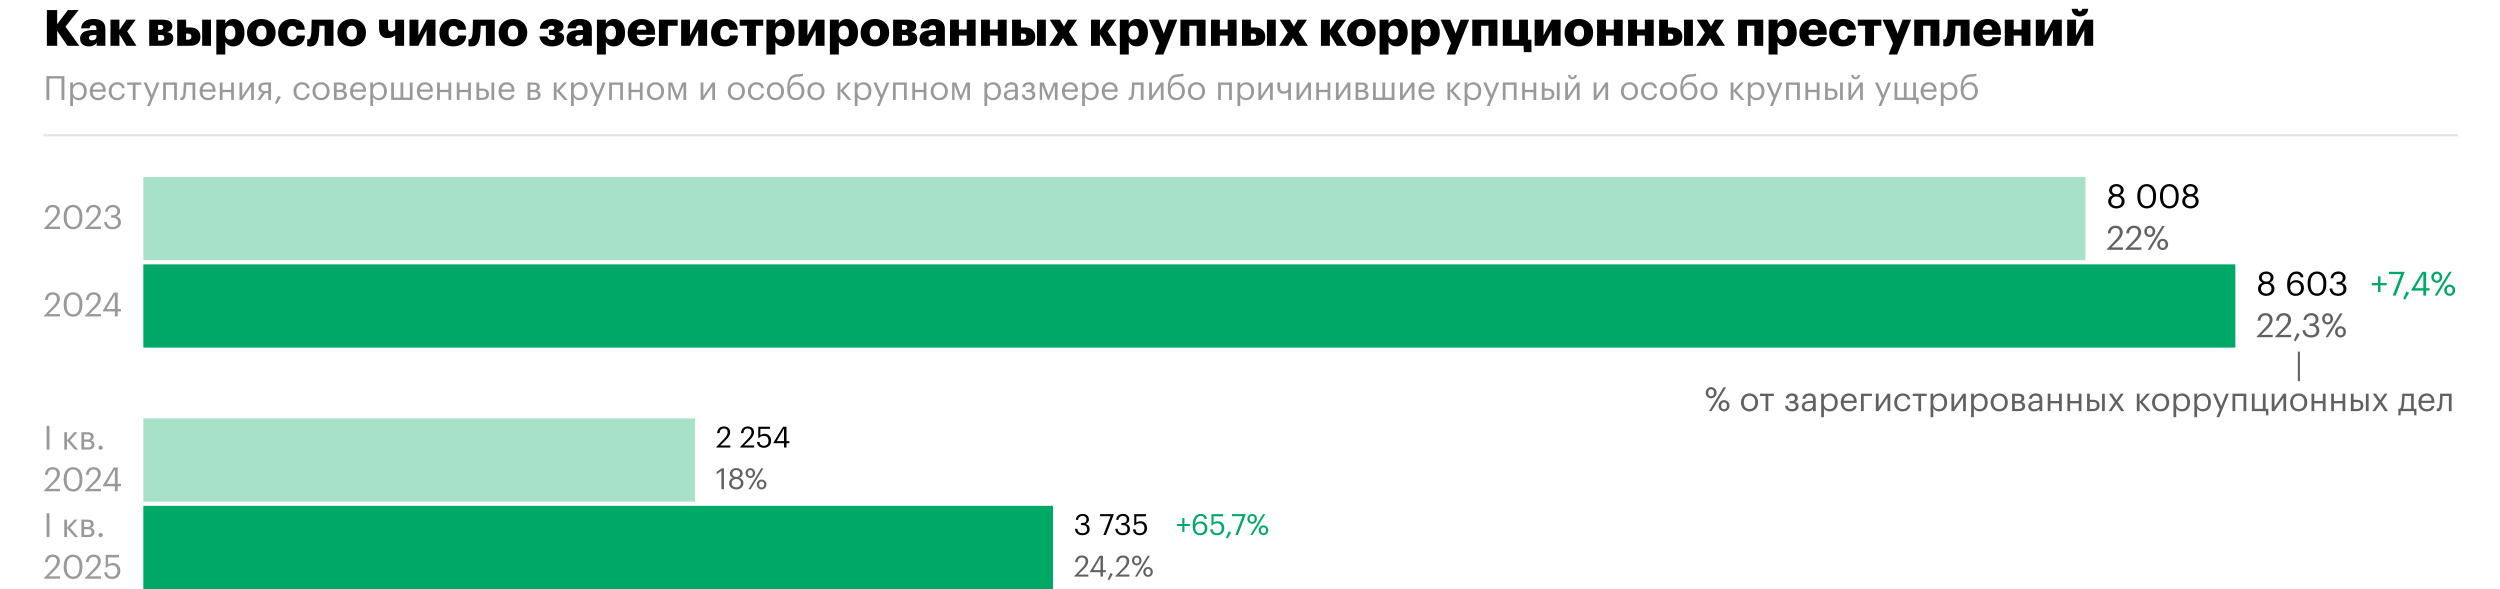 <?xml version="1.0" encoding="UTF-8"?> <svg xmlns="http://www.w3.org/2000/svg" width="1201" height="283" viewBox="0 0 1201 283" fill="none"><path d="M20.859 65H1180.86" stroke="#E3E3E3"></path><path d="M29.547 48V37.728H23.691V48H22.299V36.56H30.939V48H29.547ZM37.751 47.04C39.415 47.04 40.311 45.92 40.311 43.888V43.76C40.311 41.648 39.143 40.592 37.735 40.592C36.183 40.592 34.999 41.616 34.999 43.76V43.888C34.999 46.032 36.119 47.04 37.751 47.04ZM33.719 50.912V39.632H35.047V41.04C35.527 40.224 36.663 39.488 37.879 39.488C40.071 39.488 41.687 41.088 41.687 43.696V43.824C41.687 46.384 40.183 48.144 37.879 48.144C36.503 48.144 35.527 47.456 35.047 46.624V50.912H33.719ZM47.174 48.144C44.806 48.144 43.126 46.48 43.126 43.904V43.776C43.126 41.248 44.742 39.488 47.046 39.488C48.982 39.488 50.806 40.656 50.806 43.648V44.08H44.502C44.566 45.984 45.478 47.04 47.19 47.04C48.486 47.04 49.238 46.56 49.414 45.584H50.742C50.454 47.264 49.062 48.144 47.174 48.144ZM44.55 43.008H49.446C49.318 41.28 48.422 40.592 47.046 40.592C45.686 40.592 44.774 41.52 44.55 43.008ZM56.316 48.144C53.98 48.144 52.22 46.496 52.22 43.904V43.776C52.22 41.216 54.044 39.488 56.284 39.488C58.028 39.488 59.66 40.288 59.916 42.416H58.604C58.396 41.088 57.436 40.592 56.284 40.592C54.764 40.592 53.596 41.808 53.596 43.776V43.904C53.596 45.952 54.716 47.04 56.332 47.04C57.516 47.04 58.588 46.352 58.732 44.992H59.964C59.788 46.8 58.332 48.144 56.316 48.144ZM67.841 39.632V40.752H65.137V48H63.809V40.752H61.105V39.632H67.841ZM70.659 50.912L72.243 47.136L68.963 39.632H70.386L72.947 45.632L75.266 39.632H76.626L72.002 50.912H70.659ZM83.655 48V40.752H79.703V48H78.375V39.632H84.983V48H83.655ZM89.272 44.768C89.08 46.976 88.568 48.08 87.208 48.08C86.792 48.08 86.648 48 86.648 48V46.736C86.648 46.736 86.792 46.8 87.096 46.8C87.784 46.8 87.944 45.856 88.056 44.688C88.248 42.736 88.296 39.632 88.296 39.632H93.816V48H92.488V40.752H89.48C89.448 41.856 89.384 43.536 89.272 44.768ZM99.924 48.144C97.556 48.144 95.876 46.48 95.876 43.904V43.776C95.876 41.248 97.492 39.488 99.796 39.488C101.732 39.488 103.556 40.656 103.556 43.648V44.08H97.252C97.316 45.984 98.228 47.04 99.94 47.04C101.236 47.04 101.988 46.56 102.164 45.584H103.492C103.204 47.264 101.812 48.144 99.924 48.144ZM97.3 43.008H102.196C102.068 41.28 101.172 40.592 99.796 40.592C98.436 40.592 97.524 41.52 97.3 43.008ZM111.034 48V44.272H106.922V48H105.594V39.632H106.922V43.152H111.034V39.632H112.362V48H111.034ZM116.375 48H115.047V39.632H116.375V46.08L120.647 39.632H121.975V48H120.647V41.552L116.375 48ZM128.852 40.688H127.284C126.036 40.688 125.492 41.232 125.492 42.208V42.256C125.492 43.168 125.972 43.712 127.284 43.712H128.852V40.688ZM127.412 44.72L125.076 48H123.556L126.1 44.496C125.06 44.288 124.164 43.664 124.164 42.256V42.208C124.164 40.368 125.604 39.632 127.364 39.632H130.18V48H128.852V44.72H127.412ZM132.971 49.968L132.107 49.52L133.643 46.016L134.939 46.624L132.971 49.968ZM145.097 48.144C142.761 48.144 141.001 46.496 141.001 43.904V43.776C141.001 41.216 142.825 39.488 145.065 39.488C146.809 39.488 148.441 40.288 148.697 42.416H147.385C147.177 41.088 146.217 40.592 145.065 40.592C143.545 40.592 142.377 41.808 142.377 43.776V43.904C142.377 45.952 143.497 47.04 145.113 47.04C146.297 47.04 147.369 46.352 147.513 44.992H148.745C148.569 46.8 147.113 48.144 145.097 48.144ZM154.222 48.144C151.838 48.144 150.126 46.336 150.126 43.888V43.76C150.126 41.248 151.87 39.488 154.238 39.488C156.606 39.488 158.35 41.232 158.35 43.744V43.872C158.35 46.4 156.606 48.144 154.222 48.144ZM154.238 47.04C155.918 47.04 156.974 45.776 156.974 43.888V43.776C156.974 41.84 155.902 40.592 154.238 40.592C152.558 40.592 151.502 41.84 151.502 43.76V43.888C151.502 45.792 152.542 47.04 154.238 47.04ZM160.407 48V39.632H163.335C164.903 39.632 166.279 40.112 166.279 41.76V41.808C166.279 42.56 165.879 43.36 164.935 43.6C165.991 43.824 166.679 44.4 166.679 45.488V45.536C166.679 47.2 165.511 48 163.687 48H160.407ZM163.319 40.688H161.735V43.168H163.335C164.439 43.168 164.887 42.784 164.887 41.872V41.824C164.887 40.944 164.327 40.688 163.319 40.688ZM163.559 44.224H161.735V46.944H163.559C164.727 46.944 165.287 46.544 165.287 45.616V45.568C165.287 44.624 164.711 44.224 163.559 44.224ZM172.221 48.144C169.853 48.144 168.173 46.48 168.173 43.904V43.776C168.173 41.248 169.789 39.488 172.093 39.488C174.029 39.488 175.853 40.656 175.853 43.648V44.08H169.549C169.613 45.984 170.525 47.04 172.237 47.04C173.533 47.04 174.285 46.56 174.461 45.584H175.789C175.501 47.264 174.109 48.144 172.221 48.144ZM169.597 43.008H174.493C174.365 41.28 173.469 40.592 172.093 40.592C170.733 40.592 169.821 41.52 169.597 43.008ZM181.923 47.04C183.587 47.04 184.483 45.92 184.483 43.888V43.76C184.483 41.648 183.315 40.592 181.907 40.592C180.355 40.592 179.171 41.616 179.171 43.76V43.888C179.171 46.032 180.291 47.04 181.923 47.04ZM177.891 50.912V39.632H179.219V41.04C179.699 40.224 180.835 39.488 182.051 39.488C184.243 39.488 185.859 41.088 185.859 43.696V43.824C185.859 46.384 184.355 48.144 182.051 48.144C180.675 48.144 179.699 47.456 179.219 46.624V50.912H177.891ZM187.922 48V39.632H189.25V46.88H192.402V39.632H193.73V46.88H196.882V39.632H198.21V48H187.922ZM204.315 48.144C201.947 48.144 200.267 46.48 200.267 43.904V43.776C200.267 41.248 201.883 39.488 204.187 39.488C206.123 39.488 207.947 40.656 207.947 43.648V44.08H201.643C201.707 45.984 202.619 47.04 204.331 47.04C205.627 47.04 206.379 46.56 206.555 45.584H207.883C207.595 47.264 206.203 48.144 204.315 48.144ZM201.691 43.008H206.587C206.459 41.28 205.563 40.592 204.187 40.592C202.827 40.592 201.915 41.52 201.691 43.008ZM215.425 48V44.272H211.313V48H209.985V39.632H211.313V43.152H215.425V39.632H216.753V48H215.425ZM224.878 48V44.272H220.766V48H219.438V39.632H220.766V43.152H224.878V39.632H226.206V48H224.878ZM236.091 48V39.632H237.419V48H236.091ZM228.891 48V39.632H230.219V42.56H231.707C233.451 42.56 234.907 43.264 234.907 45.216V45.264C234.907 47.184 233.467 48 231.707 48H228.891ZM230.219 46.944H231.787C233.035 46.944 233.579 46.4 233.579 45.264V45.216C233.579 44.192 233.099 43.6 231.787 43.6H230.219V46.944ZM243.534 48.144C241.166 48.144 239.486 46.48 239.486 43.904V43.776C239.486 41.248 241.102 39.488 243.406 39.488C245.342 39.488 247.166 40.656 247.166 43.648V44.08H240.862C240.926 45.984 241.838 47.04 243.55 47.04C244.846 47.04 245.598 46.56 245.774 45.584H247.102C246.814 47.264 245.422 48.144 243.534 48.144ZM240.91 43.008H245.806C245.678 41.28 244.782 40.592 243.406 40.592C242.046 40.592 241.134 41.52 240.91 43.008ZM253.438 48V39.632H256.366C257.934 39.632 259.31 40.112 259.31 41.76V41.808C259.31 42.56 258.91 43.36 257.966 43.6C259.022 43.824 259.71 44.4 259.71 45.488V45.536C259.71 47.2 258.542 48 256.718 48H253.438ZM256.35 40.688H254.766V43.168H256.366C257.47 43.168 257.918 42.784 257.918 41.872V41.824C257.918 40.944 257.358 40.688 256.35 40.688ZM256.59 44.224H254.766V46.944H256.59C257.758 46.944 258.318 46.544 258.318 45.616V45.568C258.318 44.624 257.742 44.224 256.59 44.224ZM271.103 48L267.391 43.728V48H266.063V39.632H267.391V43.536L270.863 39.632H272.415L268.831 43.568L272.719 48H271.103ZM278.345 47.04C280.009 47.04 280.905 45.92 280.905 43.888V43.76C280.905 41.648 279.737 40.592 278.329 40.592C276.777 40.592 275.593 41.616 275.593 43.76V43.888C275.593 46.032 276.713 47.04 278.345 47.04ZM274.313 50.912V39.632H275.641V41.04C276.121 40.224 277.257 39.488 278.473 39.488C280.665 39.488 282.281 41.088 282.281 43.696V43.824C282.281 46.384 280.777 48.144 278.473 48.144C277.097 48.144 276.121 47.456 275.641 46.624V50.912H274.313ZM284.94 50.912L286.524 47.136L283.244 39.632H284.668L287.228 45.632L289.548 39.632H290.908L286.284 50.912H284.94ZM297.937 48V40.752H293.985V48H292.657V39.632H299.265V48H297.937ZM307.393 48V44.272H303.281V48H301.953V39.632H303.281V43.152H307.393V39.632H308.721V48H307.393ZM314.879 48.144C312.495 48.144 310.783 46.336 310.783 43.888V43.76C310.783 41.248 312.527 39.488 314.895 39.488C317.263 39.488 319.007 41.232 319.007 43.744V43.872C319.007 46.4 317.263 48.144 314.879 48.144ZM314.895 47.04C316.575 47.04 317.631 45.776 317.631 43.888V43.776C317.631 41.84 316.559 40.592 314.895 40.592C313.215 40.592 312.159 41.84 312.159 43.76V43.888C312.159 45.792 313.199 47.04 314.895 47.04ZM324.951 48L322.215 40.944V48H321.079V39.632H322.983L325.351 45.888L327.783 39.632H329.639V48H328.327V40.944L325.559 48H324.951ZM337.906 48H336.578V39.632H337.906V46.08L342.178 39.632H343.506V48H342.178V41.552L337.906 48ZM353.738 48.144C351.354 48.144 349.642 46.336 349.642 43.888V43.76C349.642 41.248 351.386 39.488 353.754 39.488C356.122 39.488 357.866 41.232 357.866 43.744V43.872C357.866 46.4 356.122 48.144 353.738 48.144ZM353.754 47.04C355.434 47.04 356.49 45.776 356.49 43.888V43.776C356.49 41.84 355.418 40.592 353.754 40.592C352.074 40.592 351.018 41.84 351.018 43.76V43.888C351.018 45.792 352.058 47.04 353.754 47.04ZM363.394 48.144C361.058 48.144 359.298 46.496 359.298 43.904V43.776C359.298 41.216 361.122 39.488 363.362 39.488C365.106 39.488 366.738 40.288 366.994 42.416H365.682C365.474 41.088 364.514 40.592 363.362 40.592C361.842 40.592 360.674 41.808 360.674 43.776V43.904C360.674 45.952 361.794 47.04 363.41 47.04C364.594 47.04 365.666 46.352 365.81 44.992H367.042C366.866 46.8 365.41 48.144 363.394 48.144ZM372.519 48.144C370.135 48.144 368.423 46.336 368.423 43.888V43.76C368.423 41.248 370.167 39.488 372.535 39.488C374.903 39.488 376.647 41.232 376.647 43.744V43.872C376.647 46.4 374.903 48.144 372.519 48.144ZM372.535 47.04C374.215 47.04 375.271 45.776 375.271 43.888V43.776C375.271 41.84 374.199 40.592 372.535 40.592C370.855 40.592 369.799 41.84 369.799 43.76V43.888C369.799 45.792 370.839 47.04 372.535 47.04ZM382.303 48.144C379.919 48.144 378.207 46.496 378.207 43.232V42.56C378.207 39.28 378.879 35.888 382.879 35.68L383.199 35.664C384.335 35.6 385.151 35.552 385.759 35.328V36.48C385.199 36.704 384.511 36.784 383.215 36.864L382.975 36.88C380.271 37.056 379.439 38.784 379.247 41.568H379.311C379.887 40.32 381.055 39.488 382.591 39.488C384.927 39.488 386.431 41.248 386.431 43.696V43.76C386.431 46.496 384.671 48.144 382.303 48.144ZM382.319 47.04C383.999 47.04 385.055 45.856 385.055 43.776V43.744C385.055 41.76 384.159 40.592 382.463 40.592C380.703 40.592 379.583 41.824 379.583 43.856V43.888C379.583 45.776 380.623 47.04 382.319 47.04ZM391.972 48.144C389.588 48.144 387.876 46.336 387.876 43.888V43.76C387.876 41.248 389.62 39.488 391.988 39.488C394.356 39.488 396.1 41.232 396.1 43.744V43.872C396.1 46.4 394.356 48.144 391.972 48.144ZM391.988 47.04C393.668 47.04 394.724 45.776 394.724 43.888V43.776C394.724 41.84 393.652 40.592 391.988 40.592C390.308 40.592 389.252 41.84 389.252 43.76V43.888C389.252 45.792 390.292 47.04 391.988 47.04ZM407.431 48L403.719 43.728V48H402.391V39.632H403.719V43.536L407.191 39.632H408.743L405.159 43.568L409.047 48H407.431ZM414.673 47.04C416.337 47.04 417.233 45.92 417.233 43.888V43.76C417.233 41.648 416.065 40.592 414.657 40.592C413.105 40.592 411.921 41.616 411.921 43.76V43.888C411.921 46.032 413.041 47.04 414.673 47.04ZM410.641 50.912V39.632H411.969V41.04C412.449 40.224 413.585 39.488 414.801 39.488C416.993 39.488 418.609 41.088 418.609 43.696V43.824C418.609 46.384 417.105 48.144 414.801 48.144C413.425 48.144 412.449 47.456 411.969 46.624V50.912H410.641ZM421.268 50.912L422.852 47.136L419.572 39.632H420.996L423.556 45.632L425.876 39.632H427.236L422.612 50.912H421.268ZM434.265 48V40.752H430.313V48H428.985V39.632H435.593V48H434.265ZM443.722 48V44.272H439.61V48H438.282V39.632H439.61V43.152H443.722V39.632H445.05V48H443.722ZM451.207 48.144C448.823 48.144 447.111 46.336 447.111 43.888V43.76C447.111 41.248 448.855 39.488 451.223 39.488C453.591 39.488 455.335 41.232 455.335 43.744V43.872C455.335 46.4 453.591 48.144 451.207 48.144ZM451.223 47.04C452.903 47.04 453.959 45.776 453.959 43.888V43.776C453.959 41.84 452.887 40.592 451.223 40.592C449.543 40.592 448.487 41.84 448.487 43.76V43.888C448.487 45.792 449.527 47.04 451.223 47.04ZM461.279 48L458.543 40.944V48H457.407V39.632H459.311L461.679 45.888L464.111 39.632H465.967V48H464.655V40.944L461.887 48H461.279ZM476.939 47.04C478.603 47.04 479.499 45.92 479.499 43.888V43.76C479.499 41.648 478.331 40.592 476.923 40.592C475.371 40.592 474.187 41.616 474.187 43.76V43.888C474.187 46.032 475.307 47.04 476.939 47.04ZM472.907 50.912V39.632H474.235V41.04C474.715 40.224 475.851 39.488 477.067 39.488C479.259 39.488 480.875 41.088 480.875 43.696V43.824C480.875 46.384 479.371 48.144 477.067 48.144C475.691 48.144 474.715 47.456 474.235 46.624V50.912H472.907ZM485.162 47.088C486.57 47.088 487.642 46.368 487.642 45.072V44.032H486.49C484.81 44.032 483.578 44.448 483.578 45.68C483.578 46.544 483.994 47.088 485.162 47.088ZM485.034 48.144C483.482 48.144 482.25 47.392 482.25 45.68C482.25 43.744 484.298 43.088 486.442 43.088H487.642V42.48C487.642 41.152 487.13 40.592 485.85 40.592C484.698 40.592 484.058 41.072 483.93 42.096H482.602C482.778 40.192 484.298 39.488 485.914 39.488C487.514 39.488 488.97 40.144 488.97 42.48V48H487.642V46.944C487.018 47.728 486.266 48.144 485.034 48.144ZM496.97 41.76V41.808C496.97 42.56 496.522 43.424 495.594 43.6C496.634 43.776 497.37 44.4 497.37 45.488V45.536C497.37 47.056 496.202 48.144 494.186 48.144C492.17 48.144 490.97 47.136 490.89 45.424H492.186C492.282 46.416 492.81 47.04 494.186 47.04C495.418 47.04 495.978 46.512 495.978 45.616V45.568C495.978 44.624 495.402 44.224 494.25 44.224H492.986V43.168H494.026C495.13 43.168 495.578 42.784 495.578 41.872V41.824C495.578 41.104 495.162 40.592 494.138 40.592C493.226 40.592 492.666 40.992 492.474 41.904H491.194C491.418 40.096 492.714 39.488 494.218 39.488C495.722 39.488 496.97 40.272 496.97 41.76ZM503.373 48L500.637 40.944V48H499.501V39.632H501.405L503.773 45.888L506.205 39.632H508.061V48H506.749V40.944L503.981 48H503.373ZM514.19 48.144C511.822 48.144 510.142 46.48 510.142 43.904V43.776C510.142 41.248 511.758 39.488 514.062 39.488C515.998 39.488 517.822 40.656 517.822 43.648V44.08H511.518C511.582 45.984 512.494 47.04 514.206 47.04C515.502 47.04 516.254 46.56 516.43 45.584H517.758C517.47 47.264 516.078 48.144 514.19 48.144ZM511.566 43.008H516.462C516.334 41.28 515.438 40.592 514.062 40.592C512.702 40.592 511.79 41.52 511.566 43.008ZM523.892 47.04C525.556 47.04 526.452 45.92 526.452 43.888V43.76C526.452 41.648 525.284 40.592 523.876 40.592C522.324 40.592 521.14 41.616 521.14 43.76V43.888C521.14 46.032 522.26 47.04 523.892 47.04ZM519.86 50.912V39.632H521.188V41.04C521.668 40.224 522.804 39.488 524.02 39.488C526.212 39.488 527.828 41.088 527.828 43.696V43.824C527.828 46.384 526.324 48.144 524.02 48.144C522.644 48.144 521.668 47.456 521.188 46.624V50.912H519.86ZM533.315 48.144C530.947 48.144 529.267 46.48 529.267 43.904V43.776C529.267 41.248 530.883 39.488 533.187 39.488C535.123 39.488 536.947 40.656 536.947 43.648V44.08H530.643C530.707 45.984 531.619 47.04 533.331 47.04C534.627 47.04 535.379 46.56 535.555 45.584H536.883C536.595 47.264 535.203 48.144 533.315 48.144ZM530.691 43.008H535.587C535.459 41.28 534.563 40.592 533.187 40.592C531.827 40.592 530.915 41.52 530.691 43.008ZM544.819 44.768C544.627 46.976 544.115 48.08 542.755 48.08C542.339 48.08 542.195 48 542.195 48V46.736C542.195 46.736 542.339 46.8 542.643 46.8C543.331 46.8 543.491 45.856 543.603 44.688C543.795 42.736 543.843 39.632 543.843 39.632H549.363V48H548.035V40.752H545.027C544.995 41.856 544.931 43.536 544.819 44.768ZM553.375 48H552.047V39.632H553.375V46.08L557.647 39.632H558.975V48H557.647V41.552L553.375 48ZM565.1 48.144C562.716 48.144 561.004 46.496 561.004 43.232V42.56C561.004 39.28 561.676 35.888 565.676 35.68L565.996 35.664C567.132 35.6 567.948 35.552 568.556 35.328V36.48C567.996 36.704 567.308 36.784 566.012 36.864L565.772 36.88C563.068 37.056 562.236 38.784 562.044 41.568H562.108C562.684 40.32 563.852 39.488 565.388 39.488C567.724 39.488 569.228 41.248 569.228 43.696V43.76C569.228 46.496 567.468 48.144 565.1 48.144ZM565.116 47.04C566.796 47.04 567.852 45.856 567.852 43.776V43.744C567.852 41.76 566.956 40.592 565.26 40.592C563.5 40.592 562.38 41.824 562.38 43.856V43.888C562.38 45.776 563.42 47.04 565.116 47.04ZM574.769 48.144C572.385 48.144 570.673 46.336 570.673 43.888V43.76C570.673 41.248 572.417 39.488 574.785 39.488C577.153 39.488 578.897 41.232 578.897 43.744V43.872C578.897 46.4 577.153 48.144 574.769 48.144ZM574.785 47.04C576.465 47.04 577.521 45.776 577.521 43.888V43.776C577.521 41.84 576.449 40.592 574.785 40.592C573.105 40.592 572.049 41.84 572.049 43.76V43.888C572.049 45.792 573.089 47.04 574.785 47.04ZM590.468 48V40.752H586.516V48H585.188V39.632H591.796V48H590.468ZM598.517 47.04C600.181 47.04 601.077 45.92 601.077 43.888V43.76C601.077 41.648 599.909 40.592 598.501 40.592C596.949 40.592 595.765 41.616 595.765 43.76V43.888C595.765 46.032 596.885 47.04 598.517 47.04ZM594.485 50.912V39.632H595.813V41.04C596.293 40.224 597.429 39.488 598.645 39.488C600.837 39.488 602.453 41.088 602.453 43.696V43.824C602.453 46.384 600.949 48.144 598.645 48.144C597.269 48.144 596.293 47.456 595.813 46.624V50.912H594.485ZM605.844 48H604.516V39.632H605.844V46.08L610.116 39.632H611.444V48H610.116V41.552L605.844 48ZM620.177 48H618.849V44.096C618.353 44.624 617.569 45.024 616.449 45.024C614.945 45.024 613.649 44.112 613.649 41.808V39.632H614.977V41.744C614.977 43.216 615.633 43.872 616.801 43.872C617.697 43.872 618.417 43.52 618.849 42.944V39.632H620.177V48ZM624.188 48H622.86V39.632H624.188V46.08L628.46 39.632H629.788V48H628.46V41.552L624.188 48ZM637.753 48V44.272H633.641V48H632.313V39.632H633.641V43.152H637.753V39.632H639.081V48H637.753ZM643.094 48H641.766V39.632H643.094V46.08L647.366 39.632H648.694V48H647.366V41.552L643.094 48ZM651.219 48V39.632H654.147C655.715 39.632 657.091 40.112 657.091 41.76V41.808C657.091 42.56 656.691 43.36 655.747 43.6C656.803 43.824 657.491 44.4 657.491 45.488V45.536C657.491 47.2 656.323 48 654.499 48H651.219ZM654.131 40.688H652.547V43.168H654.147C655.251 43.168 655.699 42.784 655.699 41.872V41.824C655.699 40.944 655.139 40.688 654.131 40.688ZM654.371 44.224H652.547V46.944H654.371C655.539 46.944 656.099 46.544 656.099 45.616V45.568C656.099 44.624 655.523 44.224 654.371 44.224ZM659.61 48V39.632H660.938V46.88H664.09V39.632H665.418V46.88H668.57V39.632H669.898V48H659.61ZM673.906 48H672.578V39.632H673.906V46.08L678.178 39.632H679.506V48H678.178V41.552L673.906 48ZM685.456 48.144C683.088 48.144 681.408 46.48 681.408 43.904V43.776C681.408 41.248 683.024 39.488 685.328 39.488C687.264 39.488 689.088 40.656 689.088 43.648V44.08H682.784C682.848 45.984 683.76 47.04 685.472 47.04C686.768 47.04 687.52 46.56 687.696 45.584H689.024C688.736 47.264 687.344 48.144 685.456 48.144ZM682.832 43.008H687.728C687.6 41.28 686.704 40.592 685.328 40.592C683.968 40.592 683.056 41.52 682.832 43.008ZM700.4 48L696.688 43.728V48H695.36V39.632H696.688V43.536L700.16 39.632H701.712L698.128 43.568L702.016 48H700.4ZM707.642 47.04C709.306 47.04 710.202 45.92 710.202 43.888V43.76C710.202 41.648 709.034 40.592 707.626 40.592C706.074 40.592 704.89 41.616 704.89 43.76V43.888C704.89 46.032 706.01 47.04 707.642 47.04ZM703.61 50.912V39.632H704.938V41.04C705.418 40.224 706.554 39.488 707.77 39.488C709.962 39.488 711.578 41.088 711.578 43.696V43.824C711.578 46.384 710.074 48.144 707.77 48.144C706.394 48.144 705.418 47.456 704.938 46.624V50.912H703.61ZM714.237 50.912L715.821 47.136L712.541 39.632H713.965L716.525 45.632L718.845 39.632H720.205L715.581 50.912H714.237ZM727.233 48V40.752H723.281V48H721.953V39.632H728.561V48H727.233ZM736.69 48V44.272H732.578V48H731.25V39.632H732.578V43.152H736.69V39.632H738.018V48H736.69ZM747.903 48V39.632H749.231V48H747.903ZM740.703 48V39.632H742.031V42.56H743.519C745.263 42.56 746.719 43.264 746.719 45.216V45.264C746.719 47.184 745.279 48 743.519 48H740.703ZM742.031 46.944H743.599C744.847 46.944 745.391 46.4 745.391 45.264V45.216C745.391 44.192 744.911 43.6 743.599 43.6H742.031V46.944ZM755.362 38.096C754.21 38.096 753.314 37.2 753.25 35.984H754.402C754.45 36.608 754.722 37.168 755.362 37.168C756.034 37.168 756.354 36.624 756.418 35.984H757.538C757.474 37.2 756.514 38.096 755.362 38.096ZM753.25 48H751.922V39.632H753.25V46.08L757.522 39.632H758.85V48H757.522V41.552L753.25 48ZM766.938 48H765.61V39.632H766.938V46.08L771.21 39.632H772.538V48H771.21V41.552L766.938 48ZM782.769 48.144C780.385 48.144 778.673 46.336 778.673 43.888V43.76C778.673 41.248 780.417 39.488 782.785 39.488C785.153 39.488 786.897 41.232 786.897 43.744V43.872C786.897 46.4 785.153 48.144 782.769 48.144ZM782.785 47.04C784.465 47.04 785.521 45.776 785.521 43.888V43.776C785.521 41.84 784.449 40.592 782.785 40.592C781.105 40.592 780.049 41.84 780.049 43.76V43.888C780.049 45.792 781.089 47.04 782.785 47.04ZM792.425 48.144C790.089 48.144 788.329 46.496 788.329 43.904V43.776C788.329 41.216 790.153 39.488 792.393 39.488C794.137 39.488 795.769 40.288 796.025 42.416H794.713C794.505 41.088 793.545 40.592 792.393 40.592C790.873 40.592 789.705 41.808 789.705 43.776V43.904C789.705 45.952 790.825 47.04 792.441 47.04C793.625 47.04 794.697 46.352 794.841 44.992H796.073C795.897 46.8 794.441 48.144 792.425 48.144ZM801.55 48.144C799.166 48.144 797.454 46.336 797.454 43.888V43.76C797.454 41.248 799.198 39.488 801.566 39.488C803.934 39.488 805.678 41.232 805.678 43.744V43.872C805.678 46.4 803.934 48.144 801.55 48.144ZM801.566 47.04C803.246 47.04 804.302 45.776 804.302 43.888V43.776C804.302 41.84 803.23 40.592 801.566 40.592C799.886 40.592 798.83 41.84 798.83 43.76V43.888C798.83 45.792 799.87 47.04 801.566 47.04ZM811.335 48.144C808.951 48.144 807.239 46.496 807.239 43.232V42.56C807.239 39.28 807.911 35.888 811.911 35.68L812.231 35.664C813.367 35.6 814.183 35.552 814.791 35.328V36.48C814.231 36.704 813.543 36.784 812.247 36.864L812.007 36.88C809.303 37.056 808.471 38.784 808.279 41.568H808.343C808.919 40.32 810.087 39.488 811.623 39.488C813.959 39.488 815.463 41.248 815.463 43.696V43.76C815.463 46.496 813.703 48.144 811.335 48.144ZM811.351 47.04C813.031 47.04 814.087 45.856 814.087 43.776V43.744C814.087 41.76 813.191 40.592 811.495 40.592C809.735 40.592 808.615 41.824 808.615 43.856V43.888C808.615 45.776 809.655 47.04 811.351 47.04ZM821.004 48.144C818.62 48.144 816.908 46.336 816.908 43.888V43.76C816.908 41.248 818.652 39.488 821.02 39.488C823.388 39.488 825.132 41.232 825.132 43.744V43.872C825.132 46.4 823.388 48.144 821.004 48.144ZM821.02 47.04C822.7 47.04 823.756 45.776 823.756 43.888V43.776C823.756 41.84 822.684 40.592 821.02 40.592C819.34 40.592 818.284 41.84 818.284 43.76V43.888C818.284 45.792 819.324 47.04 821.02 47.04ZM836.462 48L832.75 43.728V48H831.422V39.632H832.75V43.536L836.222 39.632H837.774L834.19 43.568L838.078 48H836.462ZM843.704 47.04C845.368 47.04 846.264 45.92 846.264 43.888V43.76C846.264 41.648 845.096 40.592 843.688 40.592C842.136 40.592 840.952 41.616 840.952 43.76V43.888C840.952 46.032 842.072 47.04 843.704 47.04ZM839.672 50.912V39.632H841V41.04C841.48 40.224 842.616 39.488 843.832 39.488C846.024 39.488 847.64 41.088 847.64 43.696V43.824C847.64 46.384 846.136 48.144 843.832 48.144C842.456 48.144 841.48 47.456 841 46.624V50.912H839.672ZM850.299 50.912L851.883 47.136L848.603 39.632H850.027L852.587 45.632L854.907 39.632H856.267L851.643 50.912H850.299ZM863.296 48V40.752H859.344V48H858.016V39.632H864.624V48H863.296ZM872.753 48V44.272H868.641V48H867.313V39.632H868.641V43.152H872.753V39.632H874.081V48H872.753ZM883.966 48V39.632H885.294V48H883.966ZM876.766 48V39.632H878.094V42.56H879.582C881.326 42.56 882.782 43.264 882.782 45.216V45.264C882.782 47.184 881.342 48 879.582 48H876.766ZM878.094 46.944H879.662C880.91 46.944 881.454 46.4 881.454 45.264V45.216C881.454 44.192 880.974 43.6 879.662 43.6H878.094V46.944ZM891.425 38.096C890.273 38.096 889.377 37.2 889.313 35.984H890.465C890.513 36.608 890.785 37.168 891.425 37.168C892.097 37.168 892.417 36.624 892.481 35.984H893.601C893.537 37.2 892.577 38.096 891.425 38.096ZM889.313 48H887.985V39.632H889.313V46.08L893.585 39.632H894.913V48H893.585V41.552L889.313 48ZM902.424 50.912L904.008 47.136L900.728 39.632H902.152L904.712 45.632L907.032 39.632H908.392L903.768 50.912H902.424ZM921.709 50.032H920.637L920.541 48H910.141V39.632H911.469V46.88H914.621V39.632H915.949V46.88H919.101V39.632H920.429V46.88H921.709V50.032ZM926.721 48.144C924.353 48.144 922.673 46.48 922.673 43.904V43.776C922.673 41.248 924.289 39.488 926.593 39.488C928.529 39.488 930.353 40.656 930.353 43.648V44.08H924.049C924.113 45.984 925.025 47.04 926.737 47.04C928.033 47.04 928.785 46.56 928.961 45.584H930.289C930.001 47.264 928.609 48.144 926.721 48.144ZM924.097 43.008H928.993C928.865 41.28 927.969 40.592 926.593 40.592C925.233 40.592 924.321 41.52 924.097 43.008ZM936.423 47.04C938.087 47.04 938.983 45.92 938.983 43.888V43.76C938.983 41.648 937.815 40.592 936.407 40.592C934.855 40.592 933.671 41.616 933.671 43.76V43.888C933.671 46.032 934.791 47.04 936.423 47.04ZM932.391 50.912V39.632H933.719V41.04C934.199 40.224 935.335 39.488 936.551 39.488C938.743 39.488 940.359 41.088 940.359 43.696V43.824C940.359 46.384 938.855 48.144 936.551 48.144C935.175 48.144 934.199 47.456 933.719 46.624V50.912H932.391ZM946.022 48.144C943.638 48.144 941.926 46.496 941.926 43.232V42.56C941.926 39.28 942.598 35.888 946.598 35.68L946.918 35.664C948.054 35.6 948.87 35.552 949.478 35.328V36.48C948.918 36.704 948.23 36.784 946.934 36.864L946.694 36.88C943.99 37.056 943.158 38.784 942.966 41.568H943.03C943.606 40.32 944.774 39.488 946.31 39.488C948.646 39.488 950.15 41.248 950.15 43.696V43.76C950.15 46.496 948.39 48.144 946.022 48.144ZM946.038 47.04C947.718 47.04 948.774 45.856 948.774 43.776V43.744C948.774 41.76 947.878 40.592 946.182 40.592C944.422 40.592 943.302 41.824 943.302 43.856V43.888C943.302 45.776 944.342 47.04 946.038 47.04Z" fill="#999999"></path><path d="M1088.7 142.144C1086.83 142.144 1084.75 141.024 1084.75 138.752C1084.75 137.216 1085.69 136.224 1086.91 135.792C1085.82 135.376 1085.18 134.512 1085.18 133.392C1085.18 131.536 1086.94 130.416 1088.7 130.416C1090.48 130.416 1092.2 131.568 1092.2 133.36C1092.2 134.512 1091.5 135.312 1090.44 135.776C1091.77 136.256 1092.64 137.248 1092.64 138.72C1092.64 141.008 1090.64 142.144 1088.7 142.144ZM1088.75 135.296C1089.96 135.296 1090.8 134.592 1090.8 133.376C1090.8 132.272 1089.88 131.504 1088.7 131.504C1087.52 131.504 1086.59 132.224 1086.59 133.408C1086.59 134.608 1087.58 135.296 1088.75 135.296ZM1088.7 141.008C1090.11 141.008 1091.21 140.192 1091.21 138.672C1091.21 137.168 1090.09 136.4 1088.73 136.4C1087.37 136.4 1086.17 137.184 1086.17 138.704C1086.17 140.208 1087.37 141.008 1088.7 141.008ZM1102.86 142.144C1099.74 142.144 1098.75 139.808 1098.75 136.944V136.672C1098.75 132.56 1100.61 130.416 1103.23 130.416C1105.01 130.416 1106.27 131.344 1106.57 133.184H1105.25C1104.99 132.128 1104.41 131.552 1103.13 131.552C1101.41 131.552 1100.19 133.104 1100.13 136.128C1100.67 135.2 1101.74 134.576 1103.07 134.576C1105.34 134.576 1106.81 136.224 1106.81 138.32C1106.81 140.608 1105.28 142.144 1102.86 142.144ZM1102.86 141.056C1104.37 141.056 1105.39 140 1105.39 138.384C1105.39 136.736 1104.4 135.664 1102.85 135.664C1101.31 135.664 1100.22 136.704 1100.22 138.192C1100.22 140.064 1101.33 141.056 1102.86 141.056ZM1113.12 142.144C1110.39 142.144 1108.58 139.936 1108.58 136.608V135.968C1108.58 132.592 1110.29 130.416 1113.09 130.416C1115.91 130.416 1117.55 132.672 1117.55 135.936V136.576C1117.55 139.904 1115.94 142.144 1113.12 142.144ZM1113.12 140.992C1115.12 140.992 1116.15 139.456 1116.15 136.56V135.92C1116.15 133.264 1115.03 131.536 1113.09 131.536C1111.15 131.536 1110 133.136 1110 135.952V136.592C1110 139.488 1111.22 140.992 1113.12 140.992ZM1123.15 142.144C1120.72 142.144 1119.23 140.624 1119.15 138.624H1120.43C1120.56 139.984 1121.37 141.024 1123.18 141.024C1124.97 141.024 1125.79 140.16 1125.79 138.816C1125.79 137.344 1124.99 136.592 1123.37 136.592H1122.51V135.424H1123.31C1124.8 135.424 1125.45 134.72 1125.45 133.472C1125.45 132.384 1124.76 131.552 1123.37 131.552C1121.95 131.552 1120.99 132.416 1120.84 133.712H1119.63C1119.71 131.904 1121.2 130.416 1123.37 130.416C1125.55 130.416 1126.81 131.856 1126.81 133.44C1126.81 134.736 1126.04 135.504 1125 135.936C1126.35 136.288 1127.21 137.232 1127.21 138.816C1127.21 140.896 1125.52 142.144 1123.15 142.144Z" fill="black"></path><path d="M1084.14 162V161.68L1088.68 156.896C1089.72 155.792 1090.33 154.752 1090.33 153.584C1090.33 152.304 1089.58 151.536 1088.28 151.536C1086.96 151.536 1086.09 152.288 1085.87 154.08H1084.57C1084.75 151.84 1086.11 150.416 1088.28 150.416C1090.4 150.416 1091.74 151.664 1091.74 153.632C1091.74 155.04 1090.84 156.416 1089.44 157.792L1086.28 160.864H1091.8V162H1084.14ZM1093 162V161.68L1097.54 156.896C1098.58 155.792 1099.19 154.752 1099.19 153.584C1099.19 152.304 1098.44 151.536 1097.14 151.536C1095.82 151.536 1094.95 152.288 1094.73 154.08H1093.43C1093.61 151.84 1094.97 150.416 1097.14 150.416C1099.26 150.416 1100.6 151.664 1100.6 153.632C1100.6 155.04 1099.7 156.416 1098.3 157.792L1095.14 160.864H1100.66V162H1093ZM1102.84 163.968L1101.97 163.52L1103.51 160.016L1104.81 160.624L1102.84 163.968ZM1110.15 162.144C1107.72 162.144 1106.23 160.624 1106.15 158.624H1107.43C1107.56 159.984 1108.37 161.024 1110.18 161.024C1111.97 161.024 1112.79 160.16 1112.79 158.816C1112.79 157.344 1111.99 156.592 1110.37 156.592H1109.51V155.424H1110.31C1111.8 155.424 1112.45 154.72 1112.45 153.472C1112.45 152.384 1111.76 151.552 1110.37 151.552C1108.95 151.552 1107.99 152.416 1107.84 153.712H1106.63C1106.71 151.904 1108.2 150.416 1110.37 150.416C1112.55 150.416 1113.81 151.856 1113.81 153.44C1113.81 154.736 1113.04 155.504 1112 155.936C1113.35 156.288 1114.21 157.232 1114.21 158.816C1114.21 160.896 1112.52 162.144 1110.15 162.144ZM1118.18 155.872C1116.82 155.872 1115.55 154.752 1115.55 153.2C1115.55 151.616 1116.78 150.464 1118.18 150.464C1119.6 150.464 1120.8 151.616 1120.8 153.168C1120.8 154.752 1119.55 155.872 1118.18 155.872ZM1117.17 162L1124.16 150.56H1125.38L1118.38 162H1117.17ZM1118.18 154.832C1119.04 154.832 1119.58 154.24 1119.58 153.168C1119.58 152.144 1119.04 151.504 1118.18 151.504C1117.33 151.504 1116.77 152.096 1116.77 153.184C1116.77 154.272 1117.33 154.832 1118.18 154.832ZM1124.38 162.128C1123.02 162.128 1121.76 161.008 1121.76 159.456C1121.76 157.872 1122.99 156.72 1124.38 156.72C1125.81 156.72 1127.01 157.872 1127.01 159.424C1127.01 161.008 1125.76 162.128 1124.38 162.128ZM1124.38 161.088C1125.25 161.088 1125.79 160.496 1125.79 159.424C1125.79 158.4 1125.25 157.76 1124.38 157.76C1123.54 157.76 1122.98 158.352 1122.98 159.44C1122.98 160.528 1123.54 161.088 1124.38 161.088Z" fill="#616161"></path><path d="M822.027 191.372C820.667 191.372 819.403 190.252 819.403 188.7C819.403 187.116 820.635 185.964 822.027 185.964C823.451 185.964 824.651 187.116 824.651 188.668C824.651 190.252 823.403 191.372 822.027 191.372ZM821.019 197.5L828.011 186.06H829.227L822.235 197.5H821.019ZM822.027 190.332C822.891 190.332 823.435 189.74 823.435 188.668C823.435 187.644 822.891 187.004 822.027 187.004C821.179 187.004 820.619 187.596 820.619 188.684C820.619 189.772 821.179 190.332 822.027 190.332ZM828.235 197.628C826.875 197.628 825.611 196.508 825.611 194.956C825.611 193.372 826.843 192.22 828.235 192.22C829.659 192.22 830.859 193.372 830.859 194.924C830.859 196.508 829.611 197.628 828.235 197.628ZM828.235 196.588C829.099 196.588 829.643 195.996 829.643 194.924C829.643 193.9 829.099 193.26 828.235 193.26C827.387 193.26 826.827 193.852 826.827 194.94C826.827 196.028 827.387 196.588 828.235 196.588ZM840.457 197.644C838.073 197.644 836.361 195.836 836.361 193.388V193.26C836.361 190.748 838.105 188.988 840.473 188.988C842.841 188.988 844.585 190.732 844.585 193.244V193.372C844.585 195.9 842.841 197.644 840.457 197.644ZM840.473 196.54C842.153 196.54 843.209 195.276 843.209 193.388V193.276C843.209 191.34 842.137 190.092 840.473 190.092C838.793 190.092 837.737 191.34 837.737 193.26V193.388C837.737 195.292 838.777 196.54 840.473 196.54ZM852.2 189.132V190.252H849.496V197.5H848.168V190.252H845.464V189.132H852.2ZM863.658 191.26V191.308C863.658 192.06 863.21 192.924 862.282 193.1C863.322 193.276 864.058 193.9 864.058 194.988V195.036C864.058 196.556 862.89 197.644 860.874 197.644C858.858 197.644 857.658 196.636 857.578 194.924H858.874C858.97 195.916 859.498 196.54 860.874 196.54C862.106 196.54 862.666 196.012 862.666 195.116V195.068C862.666 194.124 862.09 193.724 860.938 193.724H859.674V192.668H860.714C861.818 192.668 862.266 192.284 862.266 191.372V191.324C862.266 190.604 861.85 190.092 860.826 190.092C859.914 190.092 859.354 190.492 859.162 191.404H857.882C858.106 189.596 859.402 188.988 860.906 188.988C862.41 188.988 863.658 189.772 863.658 191.26ZM868.474 196.588C869.882 196.588 870.954 195.868 870.954 194.572V193.532H869.802C868.122 193.532 866.89 193.948 866.89 195.18C866.89 196.044 867.306 196.588 868.474 196.588ZM868.346 197.644C866.794 197.644 865.562 196.892 865.562 195.18C865.562 193.244 867.61 192.588 869.754 192.588H870.954V191.98C870.954 190.652 870.442 190.092 869.162 190.092C868.01 190.092 867.37 190.572 867.242 191.596H865.914C866.09 189.692 867.61 188.988 869.226 188.988C870.826 188.988 872.282 189.644 872.282 191.98V197.5H870.954V196.444C870.33 197.228 869.578 197.644 868.346 197.644ZM878.923 196.54C880.587 196.54 881.483 195.42 881.483 193.388V193.26C881.483 191.148 880.315 190.092 878.907 190.092C877.355 190.092 876.171 191.116 876.171 193.26V193.388C876.171 195.532 877.291 196.54 878.923 196.54ZM874.891 200.412V189.132H876.219V190.54C876.699 189.724 877.835 188.988 879.051 188.988C881.243 188.988 882.859 190.588 882.859 193.196V193.324C882.859 195.884 881.355 197.644 879.051 197.644C877.675 197.644 876.699 196.956 876.219 196.124V200.412H874.891ZM888.346 197.644C885.978 197.644 884.298 195.98 884.298 193.404V193.276C884.298 190.748 885.914 188.988 888.218 188.988C890.154 188.988 891.978 190.156 891.978 193.148V193.58H885.674C885.738 195.484 886.65 196.54 888.362 196.54C889.658 196.54 890.41 196.06 890.586 195.084H891.914C891.626 196.764 890.234 197.644 888.346 197.644ZM885.722 192.508H890.618C890.49 190.78 889.594 190.092 888.218 190.092C886.858 190.092 885.946 191.02 885.722 192.508ZM899.328 190.252H895.344V197.5H894.016V189.132H899.328V190.252ZM902.485 197.5H901.157V189.132H902.485V195.58L906.757 189.132H908.085V197.5H906.757V191.052L902.485 197.5ZM914.082 197.644C911.746 197.644 909.986 195.996 909.986 193.404V193.276C909.986 190.716 911.81 188.988 914.05 188.988C915.794 188.988 917.426 189.788 917.682 191.916H916.37C916.162 190.588 915.202 190.092 914.05 190.092C912.53 190.092 911.362 191.308 911.362 193.276V193.404C911.362 195.452 912.482 196.54 914.098 196.54C915.282 196.54 916.354 195.852 916.498 194.492H917.73C917.554 196.3 916.098 197.644 914.082 197.644ZM925.607 189.132V190.252H922.903V197.5H921.575V190.252H918.871V189.132H925.607ZM931.47 196.54C933.134 196.54 934.03 195.42 934.03 193.388V193.26C934.03 191.148 932.862 190.092 931.454 190.092C929.902 190.092 928.718 191.116 928.718 193.26V193.388C928.718 195.532 929.838 196.54 931.47 196.54ZM927.438 200.412V189.132H928.766V190.54C929.246 189.724 930.382 188.988 931.598 188.988C933.79 188.988 935.406 190.588 935.406 193.196V193.324C935.406 195.884 933.902 197.644 931.598 197.644C930.222 197.644 929.246 196.956 928.766 196.124V200.412H927.438ZM938.797 197.5H937.469V189.132H938.797V195.58L943.069 189.132H944.397V197.5H943.069V191.052L938.797 197.5ZM950.954 196.54C952.618 196.54 953.514 195.42 953.514 193.388V193.26C953.514 191.148 952.346 190.092 950.938 190.092C949.386 190.092 948.202 191.116 948.202 193.26V193.388C948.202 195.532 949.322 196.54 950.954 196.54ZM946.922 200.412V189.132H948.25V190.54C948.73 189.724 949.866 188.988 951.082 188.988C953.274 188.988 954.89 190.588 954.89 193.196V193.324C954.89 195.884 953.386 197.644 951.082 197.644C949.706 197.644 948.73 196.956 948.25 196.124V200.412H946.922ZM960.425 197.644C958.041 197.644 956.329 195.836 956.329 193.388V193.26C956.329 190.748 958.073 188.988 960.441 188.988C962.809 188.988 964.553 190.732 964.553 193.244V193.372C964.553 195.9 962.809 197.644 960.425 197.644ZM960.441 196.54C962.121 196.54 963.177 195.276 963.177 193.388V193.276C963.177 191.34 962.105 190.092 960.441 190.092C958.761 190.092 957.705 191.34 957.705 193.26V193.388C957.705 195.292 958.745 196.54 960.441 196.54ZM966.61 197.5V189.132H969.538C971.106 189.132 972.482 189.612 972.482 191.26V191.308C972.482 192.06 972.082 192.86 971.138 193.1C972.194 193.324 972.882 193.9 972.882 194.988V195.036C972.882 196.7 971.714 197.5 969.89 197.5H966.61ZM969.522 190.188H967.938V192.668H969.538C970.642 192.668 971.09 192.284 971.09 191.372V191.324C971.09 190.444 970.53 190.188 969.522 190.188ZM969.762 193.724H967.938V196.444H969.762C970.93 196.444 971.49 196.044 971.49 195.116V195.068C971.49 194.124 970.914 193.724 969.762 193.724ZM977.302 196.588C978.71 196.588 979.782 195.868 979.782 194.572V193.532H978.63C976.95 193.532 975.718 193.948 975.718 195.18C975.718 196.044 976.134 196.588 977.302 196.588ZM977.174 197.644C975.622 197.644 974.39 196.892 974.39 195.18C974.39 193.244 976.438 192.588 978.582 192.588H979.782V191.98C979.782 190.652 979.27 190.092 977.99 190.092C976.838 190.092 976.198 190.572 976.07 191.596H974.742C974.918 189.692 976.438 188.988 978.054 188.988C979.654 188.988 981.11 189.644 981.11 191.98V197.5H979.782V196.444C979.158 197.228 978.406 197.644 977.174 197.644ZM989.159 197.5V193.772H985.047V197.5H983.719V189.132H985.047V192.652H989.159V189.132H990.487V197.5H989.159ZM998.612 197.5V193.772H994.5V197.5H993.172V189.132H994.5V192.652H998.612V189.132H999.94V197.5H998.612ZM1009.83 197.5V189.132H1011.15V197.5H1009.83ZM1002.63 197.5V189.132H1003.95V192.06H1005.44C1007.19 192.06 1008.64 192.764 1008.64 194.716V194.764C1008.64 196.684 1007.2 197.5 1005.44 197.5H1002.63ZM1003.95 196.444H1005.52C1006.77 196.444 1007.31 195.9 1007.31 194.764V194.716C1007.31 193.692 1006.83 193.1 1005.52 193.1H1003.95V196.444ZM1012.95 197.5L1015.94 193.196L1013.14 189.132H1014.69L1016.74 192.172L1018.77 189.132H1020.21L1017.44 193.1L1020.5 197.5H1018.93L1016.68 194.124L1014.37 197.5H1012.95ZM1031.57 197.5L1027.86 193.228V197.5H1026.53V189.132H1027.86V193.036L1031.33 189.132H1032.88L1029.3 193.068L1033.19 197.5H1031.57ZM1037.94 197.644C1035.56 197.644 1033.85 195.836 1033.85 193.388V193.26C1033.85 190.748 1035.59 188.988 1037.96 188.988C1040.33 188.988 1042.07 190.732 1042.07 193.244V193.372C1042.07 195.9 1040.33 197.644 1037.94 197.644ZM1037.96 196.54C1039.64 196.54 1040.69 195.276 1040.69 193.388V193.276C1040.69 191.34 1039.62 190.092 1037.96 190.092C1036.28 190.092 1035.22 191.34 1035.22 193.26V193.388C1035.22 195.292 1036.26 196.54 1037.96 196.54ZM1048.16 196.54C1049.82 196.54 1050.72 195.42 1050.72 193.388V193.26C1050.72 191.148 1049.55 190.092 1048.14 190.092C1046.59 190.092 1045.41 191.116 1045.41 193.26V193.388C1045.41 195.532 1046.53 196.54 1048.16 196.54ZM1044.13 200.412V189.132H1045.45V190.54C1045.93 189.724 1047.07 188.988 1048.29 188.988C1050.48 188.988 1052.09 190.588 1052.09 193.196V193.324C1052.09 195.884 1050.59 197.644 1048.29 197.644C1046.91 197.644 1045.93 196.956 1045.45 196.124V200.412H1044.13ZM1058.19 196.54C1059.85 196.54 1060.75 195.42 1060.75 193.388V193.26C1060.75 191.148 1059.58 190.092 1058.17 190.092C1056.62 190.092 1055.44 191.116 1055.44 193.26V193.388C1055.44 195.532 1056.56 196.54 1058.19 196.54ZM1054.16 200.412V189.132H1055.48V190.54C1055.96 189.724 1057.1 188.988 1058.32 188.988C1060.51 188.988 1062.12 190.588 1062.12 193.196V193.324C1062.12 195.884 1060.62 197.644 1058.32 197.644C1056.94 197.644 1055.96 196.956 1055.48 196.124V200.412H1054.16ZM1064.78 200.412L1066.37 196.636L1063.09 189.132H1064.51L1067.07 195.132L1069.39 189.132H1070.75L1066.13 200.412H1064.78ZM1077.78 197.5V190.252H1073.83V197.5H1072.5V189.132H1079.11V197.5H1077.78ZM1089.69 199.532H1088.61L1088.52 197.5H1081.8V189.132H1083.13V196.38H1087.08V189.132H1088.41V196.38H1089.69V199.532ZM1092.67 197.5H1091.34V189.132H1092.67V195.58L1096.94 189.132H1098.27V197.5H1096.94V191.052L1092.67 197.5ZM1104.27 197.644C1101.89 197.644 1100.17 195.836 1100.17 193.388V193.26C1100.17 190.748 1101.92 188.988 1104.29 188.988C1106.65 188.988 1108.4 190.732 1108.4 193.244V193.372C1108.4 195.9 1106.65 197.644 1104.27 197.644ZM1104.29 196.54C1105.97 196.54 1107.02 195.276 1107.02 193.388V193.276C1107.02 191.34 1105.95 190.092 1104.29 190.092C1102.61 190.092 1101.55 191.34 1101.55 193.26V193.388C1101.55 195.292 1102.59 196.54 1104.29 196.54ZM1115.89 197.5V193.772H1111.78V197.5H1110.45V189.132H1111.78V192.652H1115.89V189.132H1117.22V197.5H1115.89ZM1125.35 197.5V193.772H1121.23V197.5H1119.91V189.132H1121.23V192.652H1125.35V189.132H1126.67V197.5H1125.35ZM1136.56 197.5V189.132H1137.89V197.5H1136.56ZM1129.36 197.5V189.132H1130.69V192.06H1132.18C1133.92 192.06 1135.38 192.764 1135.38 194.716V194.764C1135.38 196.684 1133.94 197.5 1132.18 197.5H1129.36ZM1130.69 196.444H1132.26C1133.5 196.444 1134.05 195.9 1134.05 194.764V194.716C1134.05 193.692 1133.57 193.1 1132.26 193.1H1130.69V196.444ZM1139.68 197.5L1142.67 193.196L1139.87 189.132H1141.43L1143.47 192.172L1145.51 189.132H1146.95L1144.18 193.1L1147.23 197.5H1145.67L1143.41 194.124L1141.11 197.5H1139.68ZM1154.9 194.268C1154.79 195.244 1154.63 195.916 1154.35 196.38H1158.27V190.22H1155.2C1155.15 191.324 1155.04 193.02 1154.9 194.268ZM1153.33 197.5L1153.23 199.532H1152.16V196.38H1152.75C1153.43 196.204 1153.54 195.26 1153.68 194.188C1153.92 192.236 1154.05 189.132 1154.05 189.132H1159.57V196.38H1160.85V199.532H1159.78L1159.68 197.5H1153.33ZM1165.86 197.644C1163.49 197.644 1161.81 195.98 1161.81 193.404V193.276C1161.81 190.748 1163.43 188.988 1165.73 188.988C1167.67 188.988 1169.49 190.156 1169.49 193.148V193.58H1163.19C1163.25 195.484 1164.17 196.54 1165.88 196.54C1167.17 196.54 1167.93 196.06 1168.1 195.084H1169.43C1169.14 196.764 1167.75 197.644 1165.86 197.644ZM1163.24 192.508H1168.13C1168.01 190.78 1167.11 190.092 1165.73 190.092C1164.37 190.092 1163.46 191.02 1163.24 192.508ZM1173.21 194.268C1173.02 196.476 1172.51 197.58 1171.15 197.58C1170.73 197.58 1170.59 197.5 1170.59 197.5V196.236C1170.59 196.236 1170.73 196.3 1171.03 196.3C1171.72 196.3 1171.88 195.356 1171.99 194.188C1172.19 192.236 1172.23 189.132 1172.23 189.132H1177.75V197.5H1176.43V190.252H1173.42C1173.39 191.356 1173.32 193.036 1173.21 194.268Z" fill="#616161"></path><path d="M1016.72 100.144C1014.85 100.144 1012.77 99.024 1012.77 96.752C1012.77 95.216 1013.72 94.224 1014.93 93.792C1013.84 93.376 1013.2 92.512 1013.2 91.392C1013.2 89.536 1014.96 88.416 1016.72 88.416C1018.5 88.416 1020.23 89.568 1020.23 91.36C1020.23 92.512 1019.52 93.312 1018.47 93.776C1019.8 94.256 1020.66 95.248 1020.66 96.72C1020.66 99.008 1018.66 100.144 1016.72 100.144ZM1016.77 93.296C1017.99 93.296 1018.82 92.592 1018.82 91.376C1018.82 90.272 1017.91 89.504 1016.72 89.504C1015.54 89.504 1014.61 90.224 1014.61 91.408C1014.61 92.608 1015.6 93.296 1016.77 93.296ZM1016.72 99.008C1018.13 99.008 1019.24 98.192 1019.24 96.672C1019.24 95.168 1018.12 94.4 1016.76 94.4C1015.4 94.4 1014.2 95.184 1014.2 96.704C1014.2 98.208 1015.4 99.008 1016.72 99.008ZM1031.32 100.144C1028.58 100.144 1026.77 97.936 1026.77 94.608V93.968C1026.77 90.592 1028.48 88.416 1031.28 88.416C1034.1 88.416 1035.75 90.672 1035.75 93.936V94.576C1035.75 97.904 1034.13 100.144 1031.32 100.144ZM1031.32 98.992C1033.32 98.992 1034.34 97.456 1034.34 94.56V93.92C1034.34 91.264 1033.22 89.536 1031.28 89.536C1029.35 89.536 1028.2 91.136 1028.2 93.952V94.592C1028.2 97.488 1029.41 98.992 1031.32 98.992ZM1042.21 100.144C1039.47 100.144 1037.66 97.936 1037.66 94.608V93.968C1037.66 90.592 1039.38 88.416 1042.18 88.416C1044.99 88.416 1046.64 90.672 1046.64 93.936V94.576C1046.64 97.904 1045.02 100.144 1042.21 100.144ZM1042.21 98.992C1044.21 98.992 1045.23 97.456 1045.23 94.56V93.92C1045.23 91.264 1044.11 89.536 1042.18 89.536C1040.24 89.536 1039.09 91.136 1039.09 93.952V94.592C1039.09 97.488 1040.3 98.992 1042.21 98.992ZM1052.3 100.144C1050.43 100.144 1048.35 99.024 1048.35 96.752C1048.35 95.216 1049.29 94.224 1050.51 93.792C1049.42 93.376 1048.78 92.512 1048.78 91.392C1048.78 89.536 1050.54 88.416 1052.3 88.416C1054.08 88.416 1055.81 89.568 1055.81 91.36C1055.81 92.512 1055.1 93.312 1054.05 93.776C1055.37 94.256 1056.24 95.248 1056.24 96.72C1056.24 99.008 1054.24 100.144 1052.3 100.144ZM1052.35 93.296C1053.57 93.296 1054.4 92.592 1054.4 91.376C1054.4 90.272 1053.49 89.504 1052.3 89.504C1051.12 89.504 1050.19 90.224 1050.19 91.408C1050.19 92.608 1051.18 93.296 1052.35 93.296ZM1052.3 99.008C1053.71 99.008 1054.81 98.192 1054.81 96.672C1054.81 95.168 1053.69 94.4 1052.33 94.4C1050.97 94.4 1049.77 95.184 1049.77 96.704C1049.77 98.208 1050.97 99.008 1052.3 99.008Z" fill="black"></path><path d="M1012.16 120V119.68L1016.71 114.896C1017.75 113.792 1018.36 112.752 1018.36 111.584C1018.36 110.304 1017.6 109.536 1016.31 109.536C1014.98 109.536 1014.12 110.288 1013.89 112.08H1012.6C1012.77 109.84 1014.13 108.416 1016.31 108.416C1018.42 108.416 1019.76 109.664 1019.76 111.632C1019.76 113.04 1018.87 114.416 1017.46 115.792L1014.31 118.864H1019.83V120H1012.16ZM1021.02 120V119.68L1025.57 114.896C1026.61 113.792 1027.21 112.752 1027.21 111.584C1027.21 110.304 1026.46 109.536 1025.17 109.536C1023.84 109.536 1022.97 110.288 1022.75 112.08H1021.45C1021.63 109.84 1022.99 108.416 1025.17 108.416C1027.28 108.416 1028.62 109.664 1028.62 111.632C1028.62 113.04 1027.73 114.416 1026.32 115.792L1023.17 118.864H1028.69V120H1021.02ZM1032.75 113.872C1031.39 113.872 1030.12 112.752 1030.12 111.2C1030.12 109.616 1031.35 108.464 1032.75 108.464C1034.17 108.464 1035.37 109.616 1035.37 111.168C1035.37 112.752 1034.12 113.872 1032.75 113.872ZM1031.74 120L1038.73 108.56H1039.95L1032.95 120H1031.74ZM1032.75 112.832C1033.61 112.832 1034.15 112.24 1034.15 111.168C1034.15 110.144 1033.61 109.504 1032.75 109.504C1031.9 109.504 1031.34 110.096 1031.34 111.184C1031.34 112.272 1031.9 112.832 1032.75 112.832ZM1038.95 120.128C1037.59 120.128 1036.33 119.008 1036.33 117.456C1036.33 115.872 1037.56 114.72 1038.95 114.72C1040.38 114.72 1041.58 115.872 1041.58 117.424C1041.58 119.008 1040.33 120.128 1038.95 120.128ZM1038.95 119.088C1039.82 119.088 1040.36 118.496 1040.36 117.424C1040.36 116.4 1039.82 115.76 1038.95 115.76C1038.11 115.76 1037.55 116.352 1037.55 117.44C1037.55 118.528 1038.11 119.088 1038.95 119.088Z" fill="#616161"></path><path d="M1142.4 140.32V137.088H1139.41V135.968H1142.4V132.736H1143.57V135.968H1146.56V137.088H1143.57V140.32H1142.4ZM1149.47 142L1153.45 131.68H1147.64V130.56H1155.18V130.752L1150.89 142H1149.47ZM1155.39 143.968L1154.52 143.52L1156.06 140.016L1157.35 140.624L1155.39 143.968ZM1164.17 142V139.6H1158.44V139.152L1163.68 130.56H1165.53V138.464H1167.12V139.6H1165.53V142H1164.17ZM1160.2 138.464H1164.17V131.616L1160.2 138.464ZM1170.63 135.872C1169.27 135.872 1168 134.752 1168 133.2C1168 131.616 1169.24 130.464 1170.63 130.464C1172.05 130.464 1173.25 131.616 1173.25 133.168C1173.25 134.752 1172 135.872 1170.63 135.872ZM1169.62 142L1176.61 130.56H1177.83L1170.84 142H1169.62ZM1170.63 134.832C1171.49 134.832 1172.04 134.24 1172.04 133.168C1172.04 132.144 1171.49 131.504 1170.63 131.504C1169.78 131.504 1169.22 132.096 1169.22 133.184C1169.22 134.272 1169.78 134.832 1170.63 134.832ZM1176.84 142.128C1175.48 142.128 1174.21 141.008 1174.21 139.456C1174.21 137.872 1175.44 136.72 1176.84 136.72C1178.26 136.72 1179.46 137.872 1179.46 139.424C1179.46 141.008 1178.21 142.128 1176.84 142.128ZM1176.84 141.088C1177.7 141.088 1178.24 140.496 1178.24 139.424C1178.24 138.4 1177.7 137.76 1176.84 137.76C1175.99 137.76 1175.43 138.352 1175.43 139.44C1175.43 140.528 1175.99 141.088 1176.84 141.088Z" fill="#00A868"></path><path d="M22.379 216V204.56H23.771V216H22.379ZM35.915 216L32.203 211.728V216H30.875V207.632H32.203V211.536L35.675 207.632H37.227L33.643 211.568L37.531 216H35.915ZM39.125 216V207.632H42.053C43.621 207.632 44.997 208.112 44.997 209.76V209.808C44.997 210.56 44.597 211.36 43.653 211.6C44.709 211.824 45.397 212.4 45.397 213.488V213.536C45.397 215.2 44.229 216 42.405 216H39.125ZM42.037 208.688H40.453V211.168H42.053C43.157 211.168 43.605 210.784 43.605 209.872V209.824C43.605 208.944 43.045 208.688 42.037 208.688ZM42.277 212.224H40.453V214.944H42.277C43.445 214.944 44.005 214.544 44.005 213.616V213.568C44.005 212.624 43.429 212.224 42.277 212.224ZM48.35 216.08C47.79 216.08 47.326 215.632 47.326 215.056C47.326 214.48 47.79 214.032 48.35 214.032C48.91 214.032 49.374 214.48 49.374 215.056C49.374 215.632 48.91 216.08 48.35 216.08ZM21.163 236V235.68L25.707 230.896C26.747 229.792 27.355 228.752 27.355 227.584C27.355 226.304 26.603 225.536 25.307 225.536C23.979 225.536 23.115 226.288 22.891 228.08H21.595C21.771 225.84 23.131 224.416 25.307 224.416C27.419 224.416 28.763 225.664 28.763 227.632C28.763 229.04 27.867 230.416 26.459 231.792L23.307 234.864H28.827V236H21.163ZM35.145 236.144C32.409 236.144 30.601 233.936 30.601 230.608V229.968C30.601 226.592 32.313 224.416 35.113 224.416C37.929 224.416 39.577 226.672 39.577 229.936V230.576C39.577 233.904 37.961 236.144 35.145 236.144ZM35.145 234.992C37.145 234.992 38.169 233.456 38.169 230.56V229.92C38.169 227.264 37.049 225.536 35.113 225.536C33.177 225.536 32.025 227.136 32.025 229.952V230.592C32.025 233.488 33.241 234.992 35.145 234.992ZM40.835 236V235.68L45.379 230.896C46.419 229.792 47.027 228.752 47.027 227.584C47.027 226.304 46.275 225.536 44.979 225.536C43.651 225.536 42.787 226.288 42.563 228.08H41.267C41.443 225.84 42.803 224.416 44.979 224.416C47.091 224.416 48.435 225.664 48.435 227.632C48.435 229.04 47.539 230.416 46.131 231.792L42.979 234.864H48.499V236H40.835ZM55.18 236V233.6H49.452V233.152L54.684 224.56H56.54V232.464H58.124V233.6H56.54V236H55.18ZM51.212 232.464H55.18V225.616L51.212 232.464Z" fill="#999999"></path><path d="M22.379 258V246.56H23.771V258H22.379ZM35.915 258L32.203 253.728V258H30.875V249.632H32.203V253.536L35.675 249.632H37.227L33.643 253.568L37.531 258H35.915ZM39.125 258V249.632H42.053C43.621 249.632 44.997 250.112 44.997 251.76V251.808C44.997 252.56 44.597 253.36 43.653 253.6C44.709 253.824 45.397 254.4 45.397 255.488V255.536C45.397 257.2 44.229 258 42.405 258H39.125ZM42.037 250.688H40.453V253.168H42.053C43.157 253.168 43.605 252.784 43.605 251.872V251.824C43.605 250.944 43.045 250.688 42.037 250.688ZM42.277 254.224H40.453V256.944H42.277C43.445 256.944 44.005 256.544 44.005 255.616V255.568C44.005 254.624 43.429 254.224 42.277 254.224ZM48.35 258.08C47.79 258.08 47.326 257.632 47.326 257.056C47.326 256.48 47.79 256.032 48.35 256.032C48.91 256.032 49.374 256.48 49.374 257.056C49.374 257.632 48.91 258.08 48.35 258.08ZM21.163 278V277.68L25.707 272.896C26.747 271.792 27.355 270.752 27.355 269.584C27.355 268.304 26.603 267.536 25.307 267.536C23.979 267.536 23.115 268.288 22.891 270.08H21.595C21.771 267.84 23.131 266.416 25.307 266.416C27.419 266.416 28.763 267.664 28.763 269.632C28.763 271.04 27.867 272.416 26.459 273.792L23.307 276.864H28.827V278H21.163ZM35.145 278.144C32.409 278.144 30.601 275.936 30.601 272.608V271.968C30.601 268.592 32.313 266.416 35.113 266.416C37.929 266.416 39.577 268.672 39.577 271.936V272.576C39.577 275.904 37.961 278.144 35.145 278.144ZM35.145 276.992C37.145 276.992 38.169 275.456 38.169 272.56V271.92C38.169 269.264 37.049 267.536 35.113 267.536C33.177 267.536 32.025 269.136 32.025 271.952V272.592C32.025 275.488 33.241 276.992 35.145 276.992ZM40.835 278V277.68L45.379 272.896C46.419 271.792 47.027 270.752 47.027 269.584C47.027 268.304 46.275 267.536 44.979 267.536C43.651 267.536 42.787 268.288 42.563 270.08H41.267C41.443 267.84 42.803 266.416 44.979 266.416C47.091 266.416 48.435 267.664 48.435 269.632C48.435 271.04 47.539 272.416 46.131 273.792L42.979 276.864H48.499V278H40.835ZM53.887 278.144C51.423 278.144 50.239 276.784 50.079 274.912H51.407C51.631 276.16 52.127 277.024 53.871 277.024C55.423 277.024 56.383 275.984 56.383 274.256C56.383 272.64 55.439 271.584 53.983 271.584C52.655 271.584 51.887 272 51.279 272.688H50.767V266.56H57.199V267.76H51.919V271.248C52.383 270.816 53.167 270.464 54.255 270.464C56.303 270.464 57.807 271.92 57.807 274.256C57.807 276.672 56.063 278.144 53.887 278.144Z" fill="#999999"></path><path d="M1073.86 127H68.859V167H1073.86V127Z" fill="#00A868"></path><path d="M1001.86 85H68.859V125H1001.86V85Z" fill="#A7E2C8"></path><path d="M21.163 110V109.68L25.707 104.896C26.747 103.792 27.355 102.752 27.355 101.584C27.355 100.304 26.603 99.536 25.307 99.536C23.979 99.536 23.115 100.288 22.891 102.08H21.595C21.771 99.84 23.131 98.416 25.307 98.416C27.419 98.416 28.763 99.664 28.763 101.632C28.763 103.04 27.867 104.416 26.459 105.792L23.307 108.864H28.827V110H21.163ZM35.145 110.144C32.409 110.144 30.601 107.936 30.601 104.608V103.968C30.601 100.592 32.313 98.416 35.113 98.416C37.929 98.416 39.577 100.672 39.577 103.936V104.576C39.577 107.904 37.961 110.144 35.145 110.144ZM35.145 108.992C37.145 108.992 38.169 107.456 38.169 104.56V103.92C38.169 101.264 37.049 99.536 35.113 99.536C33.177 99.536 32.025 101.136 32.025 103.952V104.592C32.025 107.488 33.241 108.992 35.145 108.992ZM40.835 110V109.68L45.379 104.896C46.419 103.792 47.027 102.752 47.027 101.584C47.027 100.304 46.275 99.536 44.979 99.536C43.651 99.536 42.787 100.288 42.563 102.08H41.267C41.443 99.84 42.803 98.416 44.979 98.416C47.091 98.416 48.435 99.664 48.435 101.632C48.435 103.04 47.539 104.416 46.131 105.792L42.979 108.864H48.499V110H40.835ZM54.031 110.144C51.599 110.144 50.111 108.624 50.031 106.624H51.311C51.439 107.984 52.255 109.024 54.063 109.024C55.855 109.024 56.671 108.16 56.671 106.816C56.671 105.344 55.871 104.592 54.255 104.592H53.391V103.424H54.191C55.679 103.424 56.335 102.72 56.335 101.472C56.335 100.384 55.647 99.552 54.255 99.552C52.831 99.552 51.871 100.416 51.727 101.712H50.511C50.591 99.904 52.079 98.416 54.255 98.416C56.431 98.416 57.695 99.856 57.695 101.44C57.695 102.736 56.927 103.504 55.887 103.936C57.231 104.288 58.095 105.232 58.095 106.816C58.095 108.896 56.399 110.144 54.031 110.144Z" fill="#999999"></path><path d="M21.163 152V151.68L25.707 146.896C26.747 145.792 27.355 144.752 27.355 143.584C27.355 142.304 26.603 141.536 25.307 141.536C23.979 141.536 23.115 142.288 22.891 144.08H21.595C21.771 141.84 23.131 140.416 25.307 140.416C27.419 140.416 28.763 141.664 28.763 143.632C28.763 145.04 27.867 146.416 26.459 147.792L23.307 150.864H28.827V152H21.163ZM35.145 152.144C32.409 152.144 30.601 149.936 30.601 146.608V145.968C30.601 142.592 32.313 140.416 35.113 140.416C37.929 140.416 39.577 142.672 39.577 145.936V146.576C39.577 149.904 37.961 152.144 35.145 152.144ZM35.145 150.992C37.145 150.992 38.169 149.456 38.169 146.56V145.92C38.169 143.264 37.049 141.536 35.113 141.536C33.177 141.536 32.025 143.136 32.025 145.952V146.592C32.025 149.488 33.241 150.992 35.145 150.992ZM40.835 152V151.68L45.379 146.896C46.419 145.792 47.027 144.752 47.027 143.584C47.027 142.304 46.275 141.536 44.979 141.536C43.651 141.536 42.787 142.288 42.563 144.08H41.267C41.443 141.84 42.803 140.416 44.979 140.416C47.091 140.416 48.435 141.664 48.435 143.632C48.435 145.04 47.539 146.416 46.131 147.792L42.979 150.864H48.499V152H40.835ZM55.18 152V149.6H49.452V149.152L54.684 140.56H56.54V148.464H58.124V149.6H56.54V152H55.18ZM51.212 148.464H55.18V141.616L51.212 148.464Z" fill="#999999"></path><path d="M519.919 257.126C517.791 257.126 516.489 255.796 516.419 254.046H517.539C517.651 255.236 518.365 256.146 519.947 256.146C521.515 256.146 522.229 255.39 522.229 254.214C522.229 252.926 521.529 252.268 520.115 252.268H519.359V251.246H520.059C521.361 251.246 521.935 250.63 521.935 249.538C521.935 248.586 521.333 247.858 520.115 247.858C518.869 247.858 518.029 248.614 517.903 249.748H516.839C516.909 248.166 518.211 246.864 520.115 246.864C522.019 246.864 523.125 248.124 523.125 249.51C523.125 250.644 522.453 251.316 521.543 251.694C522.719 252.002 523.475 252.828 523.475 254.214C523.475 256.034 521.991 257.126 519.919 257.126ZM530.058 257L533.544 247.97H528.462V246.99H535.056V247.158L531.304 257H530.058ZM539.292 257.126C537.164 257.126 535.862 255.796 535.792 254.046H536.912C537.024 255.236 537.738 256.146 539.32 256.146C540.888 256.146 541.602 255.39 541.602 254.214C541.602 252.926 540.902 252.268 539.488 252.268H538.732V251.246H539.432C540.734 251.246 541.308 250.63 541.308 249.538C541.308 248.586 540.706 247.858 539.488 247.858C538.242 247.858 537.402 248.614 537.276 249.748H536.212C536.282 248.166 537.584 246.864 539.488 246.864C541.392 246.864 542.498 248.124 542.498 249.51C542.498 250.644 541.826 251.316 540.916 251.694C542.092 252.002 542.848 252.828 542.848 254.214C542.848 256.034 541.364 257.126 539.292 257.126ZM547.616 257.126C545.46 257.126 544.424 255.936 544.284 254.298H545.446C545.642 255.39 546.076 256.146 547.602 256.146C548.96 256.146 549.8 255.236 549.8 253.724C549.8 252.31 548.974 251.386 547.7 251.386C546.538 251.386 545.866 251.75 545.334 252.352H544.886V246.99H550.514V248.04H545.894V251.092C546.3 250.714 546.986 250.406 547.938 250.406C549.73 250.406 551.046 251.68 551.046 253.724C551.046 255.838 549.52 257.126 547.616 257.126Z" fill="black"></path><path d="M516.125 277V276.72L520.101 272.534C521.011 271.568 521.543 270.658 521.543 269.636C521.543 268.516 520.885 267.844 519.751 267.844C518.589 267.844 517.833 268.502 517.637 270.07H516.503C516.657 268.11 517.847 266.864 519.751 266.864C521.599 266.864 522.775 267.956 522.775 269.678C522.775 270.91 521.991 272.114 520.759 273.318L518.001 276.006H522.831V277H516.125ZM528.677 277V274.9H523.665V274.508L528.243 266.99H529.867V273.906H531.253V274.9H529.867V277H528.677ZM525.205 273.906H528.677V267.914L525.205 273.906ZM532.883 278.722L532.127 278.33L533.471 275.264L534.605 275.796L532.883 278.722ZM535.84 277V276.72L539.816 272.534C540.726 271.568 541.258 270.658 541.258 269.636C541.258 268.516 540.6 267.844 539.466 267.844C538.304 267.844 537.548 268.502 537.352 270.07H536.218C536.372 268.11 537.562 266.864 539.466 266.864C541.314 266.864 542.49 267.956 542.49 269.678C542.49 270.91 541.706 272.114 540.474 273.318L537.716 276.006H542.546V277H535.84ZM546.098 271.638C544.908 271.638 543.802 270.658 543.802 269.3C543.802 267.914 544.88 266.906 546.098 266.906C547.344 266.906 548.394 267.914 548.394 269.272C548.394 270.658 547.302 271.638 546.098 271.638ZM545.216 277L551.334 266.99H552.398L546.28 277H545.216ZM546.098 270.728C546.854 270.728 547.33 270.21 547.33 269.272C547.33 268.376 546.854 267.816 546.098 267.816C545.356 267.816 544.866 268.334 544.866 269.286C544.866 270.238 545.356 270.728 546.098 270.728ZM551.53 277.112C550.34 277.112 549.234 276.132 549.234 274.774C549.234 273.388 550.312 272.38 551.53 272.38C552.776 272.38 553.826 273.388 553.826 274.746C553.826 276.132 552.734 277.112 551.53 277.112ZM551.53 276.202C552.286 276.202 552.762 275.684 552.762 274.746C552.762 273.85 552.286 273.29 551.53 273.29C550.788 273.29 550.298 273.808 550.298 274.76C550.298 275.712 550.788 276.202 551.53 276.202Z" fill="#616161"></path><path d="M344.125 215V214.72L348.101 210.534C349.011 209.568 349.543 208.658 349.543 207.636C349.543 206.516 348.885 205.844 347.751 205.844C346.589 205.844 345.833 206.502 345.637 208.07H344.503C344.657 206.11 345.847 204.864 347.751 204.864C349.599 204.864 350.775 205.956 350.775 207.678C350.775 208.91 349.991 210.114 348.759 211.318L346.001 214.006H350.831V215H344.125ZM355.582 215V214.72L359.558 210.534C360.468 209.568 361 208.658 361 207.636C361 206.516 360.342 205.844 359.208 205.844C358.046 205.844 357.29 206.502 357.094 208.07H355.96C356.114 206.11 357.304 204.864 359.208 204.864C361.056 204.864 362.232 205.956 362.232 207.678C362.232 208.91 361.448 210.114 360.216 211.318L357.458 214.006H362.288V215H355.582ZM367.002 215.126C364.846 215.126 363.81 213.936 363.67 212.298H364.832C365.028 213.39 365.462 214.146 366.988 214.146C368.346 214.146 369.186 213.236 369.186 211.724C369.186 210.31 368.36 209.386 367.086 209.386C365.924 209.386 365.252 209.75 364.72 210.352H364.272V204.99H369.9V206.04H365.28V209.092C365.686 208.714 366.372 208.406 367.324 208.406C369.116 208.406 370.432 209.68 370.432 211.724C370.432 213.838 368.906 215.126 367.002 215.126ZM376.638 215V212.9H371.626V212.508L376.204 204.99H377.828V211.906H379.214V212.9H377.828V215H376.638ZM373.166 211.906H376.638V205.914L373.166 211.906Z" fill="black"></path><path d="M346.561 235V226.194L344.321 227.804V226.67L346.645 224.99H347.779V235H346.561ZM353.707 235.126C352.069 235.126 350.249 234.146 350.249 232.158C350.249 230.814 351.075 229.946 352.139 229.568C351.187 229.204 350.627 228.448 350.627 227.468C350.627 225.844 352.167 224.864 353.707 224.864C355.261 224.864 356.773 225.872 356.773 227.44C356.773 228.448 356.157 229.148 355.233 229.554C356.395 229.974 357.151 230.842 357.151 232.13C357.151 234.132 355.401 235.126 353.707 235.126ZM353.749 229.134C354.813 229.134 355.541 228.518 355.541 227.454C355.541 226.488 354.743 225.816 353.707 225.816C352.671 225.816 351.859 226.446 351.859 227.482C351.859 228.532 352.727 229.134 353.749 229.134ZM353.707 234.132C354.939 234.132 355.905 233.418 355.905 232.088C355.905 230.772 354.925 230.1 353.735 230.1C352.545 230.1 351.495 230.786 351.495 232.116C351.495 233.432 352.545 234.132 353.707 234.132ZM360.454 229.638C359.264 229.638 358.158 228.658 358.158 227.3C358.158 225.914 359.236 224.906 360.454 224.906C361.7 224.906 362.75 225.914 362.75 227.272C362.75 228.658 361.658 229.638 360.454 229.638ZM359.572 235L365.69 224.99H366.754L360.636 235H359.572ZM360.454 228.728C361.21 228.728 361.686 228.21 361.686 227.272C361.686 226.376 361.21 225.816 360.454 225.816C359.712 225.816 359.222 226.334 359.222 227.286C359.222 228.238 359.712 228.728 360.454 228.728ZM365.886 235.112C364.696 235.112 363.59 234.132 363.59 232.774C363.59 231.388 364.668 230.38 365.886 230.38C367.132 230.38 368.182 231.388 368.182 232.746C368.182 234.132 367.09 235.112 365.886 235.112ZM365.886 234.202C366.642 234.202 367.118 233.684 367.118 232.746C367.118 231.85 366.642 231.29 365.886 231.29C365.144 231.29 364.654 231.808 364.654 232.76C364.654 233.712 365.144 234.202 365.886 234.202Z" fill="#616161"></path><path d="M567.981 255.53V252.702H565.363V251.722H567.981V248.894H569.003V251.722H571.621V252.702H569.003V255.53H567.981ZM576.557 257.126C573.827 257.126 572.959 255.082 572.959 252.576V252.338C572.959 248.74 574.583 246.864 576.879 246.864C578.433 246.864 579.539 247.676 579.805 249.286H578.643C578.419 248.362 577.915 247.858 576.795 247.858C575.283 247.858 574.219 249.216 574.163 251.862C574.639 251.05 575.577 250.504 576.739 250.504C578.727 250.504 580.015 251.946 580.015 253.78C580.015 255.782 578.671 257.126 576.557 257.126ZM576.557 256.174C577.873 256.174 578.769 255.25 578.769 253.836C578.769 252.394 577.901 251.456 576.543 251.456C575.199 251.456 574.247 252.366 574.247 253.668C574.247 255.306 575.213 256.174 576.557 256.174ZM584.721 257.126C582.565 257.126 581.529 255.936 581.389 254.298H582.551C582.747 255.39 583.181 256.146 584.707 256.146C586.065 256.146 586.905 255.236 586.905 253.724C586.905 252.31 586.079 251.386 584.805 251.386C583.643 251.386 582.971 251.75 582.439 252.352H581.991V246.99H587.619V248.04H582.999V251.092C583.405 250.714 584.091 250.406 585.043 250.406C586.835 250.406 588.151 251.68 588.151 253.724C588.151 255.838 586.625 257.126 584.721 257.126ZM589.703 258.722L588.947 258.33L590.291 255.264L591.425 255.796L589.703 258.722ZM593.454 257L596.94 247.97H591.858V246.99H598.452V247.158L594.7 257H593.454ZM601.538 251.638C600.348 251.638 599.242 250.658 599.242 249.3C599.242 247.914 600.32 246.906 601.538 246.906C602.784 246.906 603.834 247.914 603.834 249.272C603.834 250.658 602.742 251.638 601.538 251.638ZM600.656 257L606.774 246.99H607.838L601.72 257H600.656ZM601.538 250.728C602.294 250.728 602.77 250.21 602.77 249.272C602.77 248.376 602.294 247.816 601.538 247.816C600.796 247.816 600.306 248.334 600.306 249.286C600.306 250.238 600.796 250.728 601.538 250.728ZM606.97 257.112C605.78 257.112 604.674 256.132 604.674 254.774C604.674 253.388 605.752 252.38 606.97 252.38C608.216 252.38 609.266 253.388 609.266 254.746C609.266 256.132 608.174 257.112 606.97 257.112ZM606.97 256.202C607.726 256.202 608.202 255.684 608.202 254.746C608.202 253.85 607.726 253.29 606.97 253.29C606.228 253.29 605.738 253.808 605.738 254.76C605.738 255.712 606.228 256.202 606.97 256.202Z" fill="#00A868"></path><path d="M505.859 243H68.859V283H505.859V243Z" fill="#00A868"></path><path d="M333.859 201H68.859V241H333.859V201Z" fill="#A7E2C8"></path><path d="M1104.38 168.93V183.096" stroke="#616161"></path><path d="M22.515 22V4.84H27.459V11.632L32.619 4.84H37.755L31.467 12.808L38.091 22H32.403L27.459 14.824V22H22.515ZM44.21 19.384C45.434 19.384 46.346 18.688 46.346 17.608V16.84H45.218C43.49 16.84 42.722 17.176 42.722 18.208C42.722 18.928 43.202 19.384 44.21 19.384ZM42.722 22.288C40.466 22.288 38.474 21.184 38.474 18.52C38.474 15.568 40.97 14.416 45.146 14.416H46.346V14.128C46.346 12.928 46.058 12.136 44.69 12.136C43.514 12.136 43.082 12.832 42.986 13.624H38.954C39.146 10.6 41.522 9.112 44.954 9.112C48.41 9.112 50.618 10.528 50.618 13.864V22H46.442V20.536C45.842 21.448 44.738 22.288 42.722 22.288ZM60.749 22L57.365 16.504V22H53.069V9.448H57.365V14.416L60.749 9.448H65.213L61.109 15.088L65.549 22H60.749ZM71.679 22V9.448H77.991C81.063 9.448 82.767 10.48 82.767 12.496V12.52C82.767 14.128 81.927 15.016 80.175 15.4C82.143 15.712 83.247 16.6 83.247 18.256V18.28C83.247 20.536 81.711 22 78.303 22H71.679ZM75.951 14.32H76.935C77.943 14.32 78.471 13.96 78.471 13.096C78.471 12.208 77.871 11.968 76.719 11.968H75.951V14.32ZM75.951 19.504H77.199C78.327 19.504 78.951 19.144 78.951 18.16C78.951 17.296 78.495 16.816 77.439 16.816H75.951V19.504ZM97.108 22V9.448H101.356V22H97.108ZM85.132 22V9.448H89.404V13.192H91.42C94.516 13.192 96.292 14.968 96.292 17.632V17.704C96.292 20.368 94.684 22 91.252 22H85.132ZM89.404 19.072H90.196C91.324 19.072 91.948 18.736 91.948 17.68V17.608C91.948 16.576 91.348 16.12 90.196 16.12H89.404V19.072ZM110.6 19C112.208 19 113.072 17.872 113.072 15.808V15.616C113.072 13.408 112.112 12.352 110.6 12.352C109.04 12.352 108.104 13.48 108.104 15.592V15.784C108.104 17.92 109.04 19 110.6 19ZM103.928 26.2V9.448H108.224V11.32C108.944 10.12 110.24 9.112 112.136 9.112C115.064 9.112 117.44 11.32 117.44 15.616V15.808C117.44 20.128 115.064 22.288 112.112 22.288C110.216 22.288 108.848 21.4 108.224 20.152V26.2H103.928ZM125.542 22.288C121.678 22.288 118.678 19.936 118.678 15.88V15.688C118.678 11.656 121.678 9.112 125.566 9.112C129.43 9.112 132.406 11.584 132.406 15.568V15.76C132.406 19.84 129.406 22.288 125.542 22.288ZM125.566 19.096C127.174 19.096 128.038 17.896 128.038 15.808V15.616C128.038 13.504 127.198 12.328 125.566 12.328C123.958 12.328 123.07 13.456 123.07 15.568V15.76C123.07 17.92 123.91 19.096 125.566 19.096ZM140.208 22.288C136.464 22.288 133.608 20.104 133.608 15.88V15.688C133.608 11.512 136.608 9.112 140.304 9.112C143.376 9.112 146.208 10.456 146.448 14.272H142.416C142.224 13.096 141.648 12.448 140.4 12.448C138.888 12.448 138 13.528 138 15.64V15.832C138 18.016 138.84 19.144 140.472 19.144C141.672 19.144 142.512 18.424 142.656 17.056H146.52C146.4 20.224 144.264 22.288 140.208 22.288ZM153.216 16.648C152.832 20.224 151.8 22.312 149.016 22.312C148.032 22.312 147.6 22.072 147.576 22.072V18.832C147.576 18.832 147.744 18.904 148.032 18.904C148.896 18.904 149.376 17.896 149.568 15.64C149.64 14.752 149.712 9.448 149.712 9.448H160.2V22H155.928V12.376H153.432C153.408 13.96 153.36 15.4 153.216 16.648ZM168.948 22.288C165.084 22.288 162.084 19.936 162.084 15.88V15.688C162.084 11.656 165.084 9.112 168.972 9.112C172.836 9.112 175.812 11.584 175.812 15.568V15.76C175.812 19.84 172.812 22.288 168.948 22.288ZM168.972 19.096C170.58 19.096 171.444 17.896 171.444 15.808V15.616C171.444 13.504 170.604 12.328 168.972 12.328C167.364 12.328 166.476 13.456 166.476 15.568V15.76C166.476 17.92 167.316 19.096 168.972 19.096ZM194.132 22H189.836V16.864C189.836 16.864 188.852 18.304 186.092 18.304C183.668 18.304 182.108 16.816 182.108 13.648V9.448H186.404V12.952C186.404 14.368 186.716 15.064 187.94 15.064C189.404 15.064 189.836 14.176 189.836 14.176V9.448H194.132V22ZM200.99 22H196.718V9.448H200.99V17.08L204.926 9.448H209.198V22H204.926V14.368L200.99 22ZM217.692 22.288C213.948 22.288 211.092 20.104 211.092 15.88V15.688C211.092 11.512 214.092 9.112 217.788 9.112C220.86 9.112 223.692 10.456 223.932 14.272H219.9C219.708 13.096 219.132 12.448 217.884 12.448C216.372 12.448 215.484 13.528 215.484 15.64V15.832C215.484 18.016 216.324 19.144 217.956 19.144C219.156 19.144 219.996 18.424 220.14 17.056H224.004C223.884 20.224 221.748 22.288 217.692 22.288ZM230.7 16.648C230.316 20.224 229.284 22.312 226.5 22.312C225.516 22.312 225.084 22.072 225.06 22.072V18.832C225.06 18.832 225.228 18.904 225.516 18.904C226.38 18.904 226.86 17.896 227.052 15.64C227.124 14.752 227.196 9.448 227.196 9.448H237.684V22H233.412V12.376H230.916C230.892 13.96 230.844 15.4 230.7 16.648ZM246.433 22.288C242.569 22.288 239.569 19.936 239.569 15.88V15.688C239.569 11.656 242.569 9.112 246.457 9.112C250.321 9.112 253.297 11.584 253.297 15.568V15.76C253.297 19.84 250.297 22.288 246.433 22.288ZM246.457 19.096C248.065 19.096 248.929 17.896 248.929 15.808V15.616C248.929 13.504 248.089 12.328 246.457 12.328C244.849 12.328 243.961 13.456 243.961 15.568V15.76C243.961 17.92 244.801 19.096 246.457 19.096ZM270.681 12.472V12.52C270.681 14.128 269.841 15.016 268.089 15.4C270.033 15.712 271.017 16.648 271.017 18.184V18.256C271.017 20.536 268.665 22.288 265.305 22.288C261.489 22.288 259.593 20.44 259.113 17.488H262.881C263.289 18.664 264.009 19.24 265.257 19.24C266.145 19.24 266.649 18.784 266.649 17.968V17.896C266.649 17.248 266.241 16.816 265.209 16.816H263.745V14.32H265.089C265.881 14.32 266.313 13.936 266.313 13.336V13.288C266.313 12.76 265.977 12.352 264.945 12.352C264.009 12.352 263.337 12.88 263.049 13.792H259.281C259.617 10.624 262.185 9.112 265.017 9.112C268.377 9.112 270.681 10.456 270.681 12.472ZM277.905 19.384C279.129 19.384 280.041 18.688 280.041 17.608V16.84H278.913C277.185 16.84 276.417 17.176 276.417 18.208C276.417 18.928 276.897 19.384 277.905 19.384ZM276.417 22.288C274.161 22.288 272.169 21.184 272.169 18.52C272.169 15.568 274.665 14.416 278.841 14.416H280.041V14.128C280.041 12.928 279.753 12.136 278.385 12.136C277.209 12.136 276.777 12.832 276.681 13.624H272.649C272.841 10.6 275.217 9.112 278.649 9.112C282.105 9.112 284.313 10.528 284.313 13.864V22H280.137V20.536C279.537 21.448 278.433 22.288 276.417 22.288ZM293.436 19C295.044 19 295.908 17.872 295.908 15.808V15.616C295.908 13.408 294.948 12.352 293.436 12.352C291.876 12.352 290.94 13.48 290.94 15.592V15.784C290.94 17.92 291.876 19 293.436 19ZM286.764 26.2V9.448H291.06V11.32C291.78 10.12 293.076 9.112 294.972 9.112C297.9 9.112 300.276 11.32 300.276 15.616V15.808C300.276 20.128 297.9 22.288 294.948 22.288C293.052 22.288 291.684 21.4 291.06 20.152V26.2H286.764ZM308.33 22.288C304.394 22.288 301.514 19.984 301.514 15.88V15.688C301.514 11.656 304.514 9.112 308.306 9.112C311.738 9.112 314.69 11.08 314.69 15.592V16.72H305.858C305.978 18.376 306.938 19.336 308.474 19.336C309.89 19.336 310.49 18.688 310.658 17.848H314.69C314.306 20.68 312.122 22.288 308.33 22.288ZM305.906 14.296H310.514C310.442 12.784 309.698 11.944 308.306 11.944C307.01 11.944 306.122 12.784 305.906 14.296ZM325.554 12.376H320.826V22H316.554V9.448H325.554V12.376ZM331.49 22H327.218V9.448H331.49V17.08L335.426 9.448H339.698V22H335.426V14.368L331.49 22ZM348.192 22.288C344.448 22.288 341.592 20.104 341.592 15.88V15.688C341.592 11.512 344.592 9.112 348.288 9.112C351.36 9.112 354.192 10.456 354.432 14.272H350.4C350.208 13.096 349.632 12.448 348.384 12.448C346.872 12.448 345.984 13.528 345.984 15.64V15.832C345.984 18.016 346.824 19.144 348.456 19.144C349.656 19.144 350.496 18.424 350.64 17.056H354.504C354.384 20.224 352.248 22.288 348.192 22.288ZM366.67 9.448V12.376H363.142V22H358.87V12.376H355.342V9.448H366.67ZM374.858 19C376.466 19 377.33 17.872 377.33 15.808V15.616C377.33 13.408 376.37 12.352 374.858 12.352C373.298 12.352 372.362 13.48 372.362 15.592V15.784C372.362 17.92 373.298 19 374.858 19ZM368.186 26.2V9.448H372.482V11.32C373.202 10.12 374.498 9.112 376.394 9.112C379.322 9.112 381.698 11.32 381.698 15.616V15.808C381.698 20.128 379.322 22.288 376.37 22.288C374.474 22.288 373.106 21.4 372.482 20.152V26.2H368.186ZM387.904 22H383.632V9.448H387.904V17.08L391.84 9.448H396.112V22H391.84V14.368L387.904 22ZM405.35 19C406.958 19 407.822 17.872 407.822 15.808V15.616C407.822 13.408 406.862 12.352 405.35 12.352C403.79 12.352 402.854 13.48 402.854 15.592V15.784C402.854 17.92 403.79 19 405.35 19ZM398.678 26.2V9.448H402.974V11.32C403.694 10.12 404.99 9.112 406.886 9.112C409.814 9.112 412.19 11.32 412.19 15.616V15.808C412.19 20.128 409.814 22.288 406.862 22.288C404.966 22.288 403.598 21.4 402.974 20.152V26.2H398.678ZM420.292 22.288C416.428 22.288 413.428 19.936 413.428 15.88V15.688C413.428 11.656 416.428 9.112 420.316 9.112C424.18 9.112 427.156 11.584 427.156 15.568V15.76C427.156 19.84 424.156 22.288 420.292 22.288ZM420.316 19.096C421.924 19.096 422.788 17.896 422.788 15.808V15.616C422.788 13.504 421.948 12.328 420.316 12.328C418.708 12.328 417.82 13.456 417.82 15.568V15.76C417.82 17.92 418.66 19.096 420.316 19.096ZM429.054 22V9.448H435.366C438.438 9.448 440.142 10.48 440.142 12.496V12.52C440.142 14.128 439.302 15.016 437.55 15.4C439.518 15.712 440.622 16.6 440.622 18.256V18.28C440.622 20.536 439.086 22 435.678 22H429.054ZM433.326 14.32H434.31C435.318 14.32 435.846 13.96 435.846 13.096C435.846 12.208 435.246 11.968 434.094 11.968H433.326V14.32ZM433.326 19.504H434.574C435.702 19.504 436.326 19.144 436.326 18.16C436.326 17.296 435.87 16.816 434.814 16.816H433.326V19.504ZM447.499 19.384C448.723 19.384 449.635 18.688 449.635 17.608V16.84H448.507C446.779 16.84 446.011 17.176 446.011 18.208C446.011 18.928 446.491 19.384 447.499 19.384ZM446.011 22.288C443.755 22.288 441.763 21.184 441.763 18.52C441.763 15.568 444.259 14.416 448.435 14.416H449.635V14.128C449.635 12.928 449.347 12.136 447.979 12.136C446.803 12.136 446.371 12.832 446.275 13.624H442.243C442.435 10.6 444.811 9.112 448.243 9.112C451.699 9.112 453.907 10.528 453.907 13.864V22H449.731V20.536C449.131 21.448 448.027 22.288 446.011 22.288ZM464.422 22V17.08H460.654V22H456.382V9.448H460.654V14.152H464.422V9.448H468.694V22H464.422ZM479.328 22V17.08H475.56V22H471.288V9.448H475.56V14.152H479.328V9.448H483.6V22H479.328ZM498.17 22V9.448H502.418V22H498.17ZM486.194 22V9.448H490.466V13.192H492.482C495.578 13.192 497.354 14.968 497.354 17.632V17.704C497.354 20.368 495.746 22 492.314 22H486.194ZM490.466 19.072H491.258C492.386 19.072 493.01 18.736 493.01 17.68V17.608C493.01 16.576 492.41 16.12 491.258 16.12H490.466V19.072ZM503.983 22L508.159 15.616L504.247 9.448H509.191L511.135 12.76L513.031 9.448H517.447L513.487 15.28L517.831 22H512.887L510.655 18.256L508.375 22H503.983ZM531.796 22L528.412 16.504V22H524.116V9.448H528.412V14.416L531.796 9.448H536.26L532.156 15.088L536.596 22H531.796ZM544.639 19C546.247 19 547.111 17.872 547.111 15.808V15.616C547.111 13.408 546.151 12.352 544.639 12.352C543.079 12.352 542.143 13.48 542.143 15.592V15.784C542.143 17.92 543.079 19 544.639 19ZM537.967 26.2V9.448H542.263V11.32C542.983 10.12 544.279 9.112 546.175 9.112C549.103 9.112 551.479 11.32 551.479 15.616V15.808C551.479 20.128 549.103 22.288 546.151 22.288C544.255 22.288 542.887 21.4 542.263 20.152V26.2H537.967ZM554.768 26.2L556.856 20.728L551.84 9.448H556.496L559.088 16.144L561.488 9.448H565.592L558.872 26.2H554.768ZM574.877 22V12.376H571.349V22H567.077V9.448H579.149V22H574.877ZM589.789 22V17.08H586.021V22H581.749V9.448H586.021V14.152H589.789V9.448H594.061V22H589.789ZM608.631 22V9.448H612.879V22H608.631ZM596.655 22V9.448H600.927V13.192H602.943C606.039 13.192 607.815 14.968 607.815 17.632V17.704C607.815 20.368 606.207 22 602.775 22H596.655ZM600.927 19.072H601.719C602.847 19.072 603.471 18.736 603.471 17.68V17.608C603.471 16.576 602.871 16.12 601.719 16.12H600.927V19.072ZM614.444 22L618.62 15.616L614.708 9.448H619.652L621.596 12.76L623.492 9.448H627.908L623.948 15.28L628.292 22H623.348L621.116 18.256L618.836 22H614.444ZM642.257 22L638.873 16.504V22H634.577V9.448H638.873V14.416L642.257 9.448H646.721L642.617 15.088L647.057 22H642.257ZM654.011 22.288C650.147 22.288 647.147 19.936 647.147 15.88V15.688C647.147 11.656 650.147 9.112 654.035 9.112C657.899 9.112 660.875 11.584 660.875 15.568V15.76C660.875 19.84 657.875 22.288 654.011 22.288ZM654.035 19.096C655.643 19.096 656.507 17.896 656.507 15.808V15.616C656.507 13.504 655.667 12.328 654.035 12.328C652.427 12.328 651.539 13.456 651.539 15.568V15.76C651.539 17.92 652.379 19.096 654.035 19.096ZM669.421 19C671.029 19 671.893 17.872 671.893 15.808V15.616C671.893 13.408 670.933 12.352 669.421 12.352C667.861 12.352 666.925 13.48 666.925 15.592V15.784C666.925 17.92 667.861 19 669.421 19ZM662.749 26.2V9.448H667.045V11.32C667.765 10.12 669.061 9.112 670.957 9.112C673.885 9.112 676.261 11.32 676.261 15.616V15.808C676.261 20.128 673.885 22.288 670.933 22.288C669.037 22.288 667.669 21.4 667.045 20.152V26.2H662.749ZM684.842 19C686.45 19 687.314 17.872 687.314 15.808V15.616C687.314 13.408 686.354 12.352 684.842 12.352C683.282 12.352 682.346 13.48 682.346 15.592V15.784C682.346 17.92 683.282 19 684.842 19ZM678.17 26.2V9.448H682.466V11.32C683.186 10.12 684.482 9.112 686.378 9.112C689.306 9.112 691.682 11.32 691.682 15.616V15.808C691.682 20.128 689.306 22.288 686.354 22.288C684.458 22.288 683.09 21.4 682.466 20.152V26.2H678.17ZM694.972 26.2L697.06 20.728L692.044 9.448H696.7L699.292 16.144L701.692 9.448H705.796L699.076 26.2H694.972ZM715.08 22V12.376H711.552V22H707.28V9.448H719.352V22H715.08ZM735.704 25.048H732.056L731.912 22H721.952V9.448H726.224V19.072H729.752V9.448H734.024V19.072H735.704V25.048ZM741.506 22H737.234V9.448H741.506V17.08L745.442 9.448H749.714V22H745.442V14.368L741.506 22ZM758.472 22.288C754.608 22.288 751.608 19.936 751.608 15.88V15.688C751.608 11.656 754.608 9.112 758.496 9.112C762.36 9.112 765.336 11.584 765.336 15.568V15.76C765.336 19.84 762.336 22.288 758.472 22.288ZM758.496 19.096C760.104 19.096 760.968 17.896 760.968 15.808V15.616C760.968 13.504 760.128 12.328 758.496 12.328C756.888 12.328 756 13.456 756 15.568V15.76C756 17.92 756.84 19.096 758.496 19.096ZM775.274 22V17.08H771.506V22H767.234V9.448H771.506V14.152H775.274V9.448H779.546V22H775.274ZM790.18 22V17.08H786.412V22H782.14V9.448H786.412V14.152H790.18V9.448H794.452V22H790.18ZM809.022 22V9.448H813.27V22H809.022ZM797.046 22V9.448H801.318V13.192H803.334C806.43 13.192 808.206 14.968 808.206 17.632V17.704C808.206 20.368 806.598 22 803.166 22H797.046ZM801.318 19.072H802.11C803.238 19.072 803.862 18.736 803.862 17.68V17.608C803.862 16.576 803.262 16.12 802.11 16.12H801.318V19.072ZM814.834 22L819.01 15.616L815.098 9.448H820.042L821.986 12.76L823.882 9.448H828.298L824.338 15.28L828.682 22H823.738L821.506 18.256L819.226 22H814.834ZM842.791 22V12.376H839.263V22H834.991V9.448H847.063V22H842.791ZM856.311 19C857.919 19 858.783 17.872 858.783 15.808V15.616C858.783 13.408 857.823 12.352 856.311 12.352C854.751 12.352 853.815 13.48 853.815 15.592V15.784C853.815 17.92 854.751 19 856.311 19ZM849.639 26.2V9.448H853.935V11.32C854.655 10.12 855.951 9.112 857.847 9.112C860.775 9.112 863.151 11.32 863.151 15.616V15.808C863.151 20.128 860.775 22.288 857.823 22.288C855.927 22.288 854.559 21.4 853.935 20.152V26.2H849.639ZM871.205 22.288C867.269 22.288 864.389 19.984 864.389 15.88V15.688C864.389 11.656 867.389 9.112 871.181 9.112C874.613 9.112 877.565 11.08 877.565 15.592V16.72H868.733C868.853 18.376 869.813 19.336 871.349 19.336C872.765 19.336 873.365 18.688 873.533 17.848H877.565C877.181 20.68 874.997 22.288 871.205 22.288ZM868.781 14.296H873.389C873.317 12.784 872.573 11.944 871.181 11.944C869.885 11.944 868.997 12.784 868.781 14.296ZM885.333 22.288C881.589 22.288 878.733 20.104 878.733 15.88V15.688C878.733 11.512 881.733 9.112 885.429 9.112C888.501 9.112 891.333 10.456 891.573 14.272H887.541C887.349 13.096 886.773 12.448 885.525 12.448C884.013 12.448 883.125 13.528 883.125 15.64V15.832C883.125 18.016 883.965 19.144 885.597 19.144C886.797 19.144 887.637 18.424 887.781 17.056H891.645C891.525 20.224 889.389 22.288 885.333 22.288ZM903.81 9.448V12.376H900.282V22H896.01V12.376H892.482V9.448H903.81ZM907.292 26.2L909.38 20.728L904.364 9.448H909.02L911.612 16.144L914.012 9.448H918.116L911.396 26.2H907.292ZM927.401 22V12.376H923.873V22H919.601V9.448H931.673V22H927.401ZM939.193 16.648C938.809 20.224 937.777 22.312 934.993 22.312C934.009 22.312 933.577 22.072 933.553 22.072V18.832C933.553 18.832 933.721 18.904 934.009 18.904C934.873 18.904 935.353 17.896 935.545 15.64C935.617 14.752 935.689 9.448 935.689 9.448H946.177V22H941.905V12.376H939.409C939.385 13.96 939.337 15.4 939.193 16.648ZM954.877 22.288C950.941 22.288 948.061 19.984 948.061 15.88V15.688C948.061 11.656 951.061 9.112 954.853 9.112C958.285 9.112 961.237 11.08 961.237 15.592V16.72H952.405C952.525 18.376 953.485 19.336 955.021 19.336C956.437 19.336 957.037 18.688 957.205 17.848H961.237C960.853 20.68 958.669 22.288 954.877 22.288ZM952.453 14.296H957.061C956.989 12.784 956.245 11.944 954.853 11.944C953.557 11.944 952.669 12.784 952.453 14.296ZM971.141 22V17.08H967.373V22H963.101V9.448H967.373V14.152H971.141V9.448H975.413V22H971.141ZM982.279 22H978.007V9.448H982.279V17.08L986.215 9.448H990.487V22H986.215V14.368L982.279 22ZM999.197 7.888C996.725 7.888 995.381 6.496 995.237 4.216H998.141C998.213 4.888 998.501 5.44 999.197 5.44C999.893 5.44 1000.23 4.888 1000.33 4.216H1003.21C1003.01 6.496 1001.6 7.888 999.197 7.888ZM997.349 22H993.077V9.448H997.349V17.08L1001.29 9.448H1005.56V22H1001.29V14.368L997.349 22Z" fill="black"></path></svg> 
